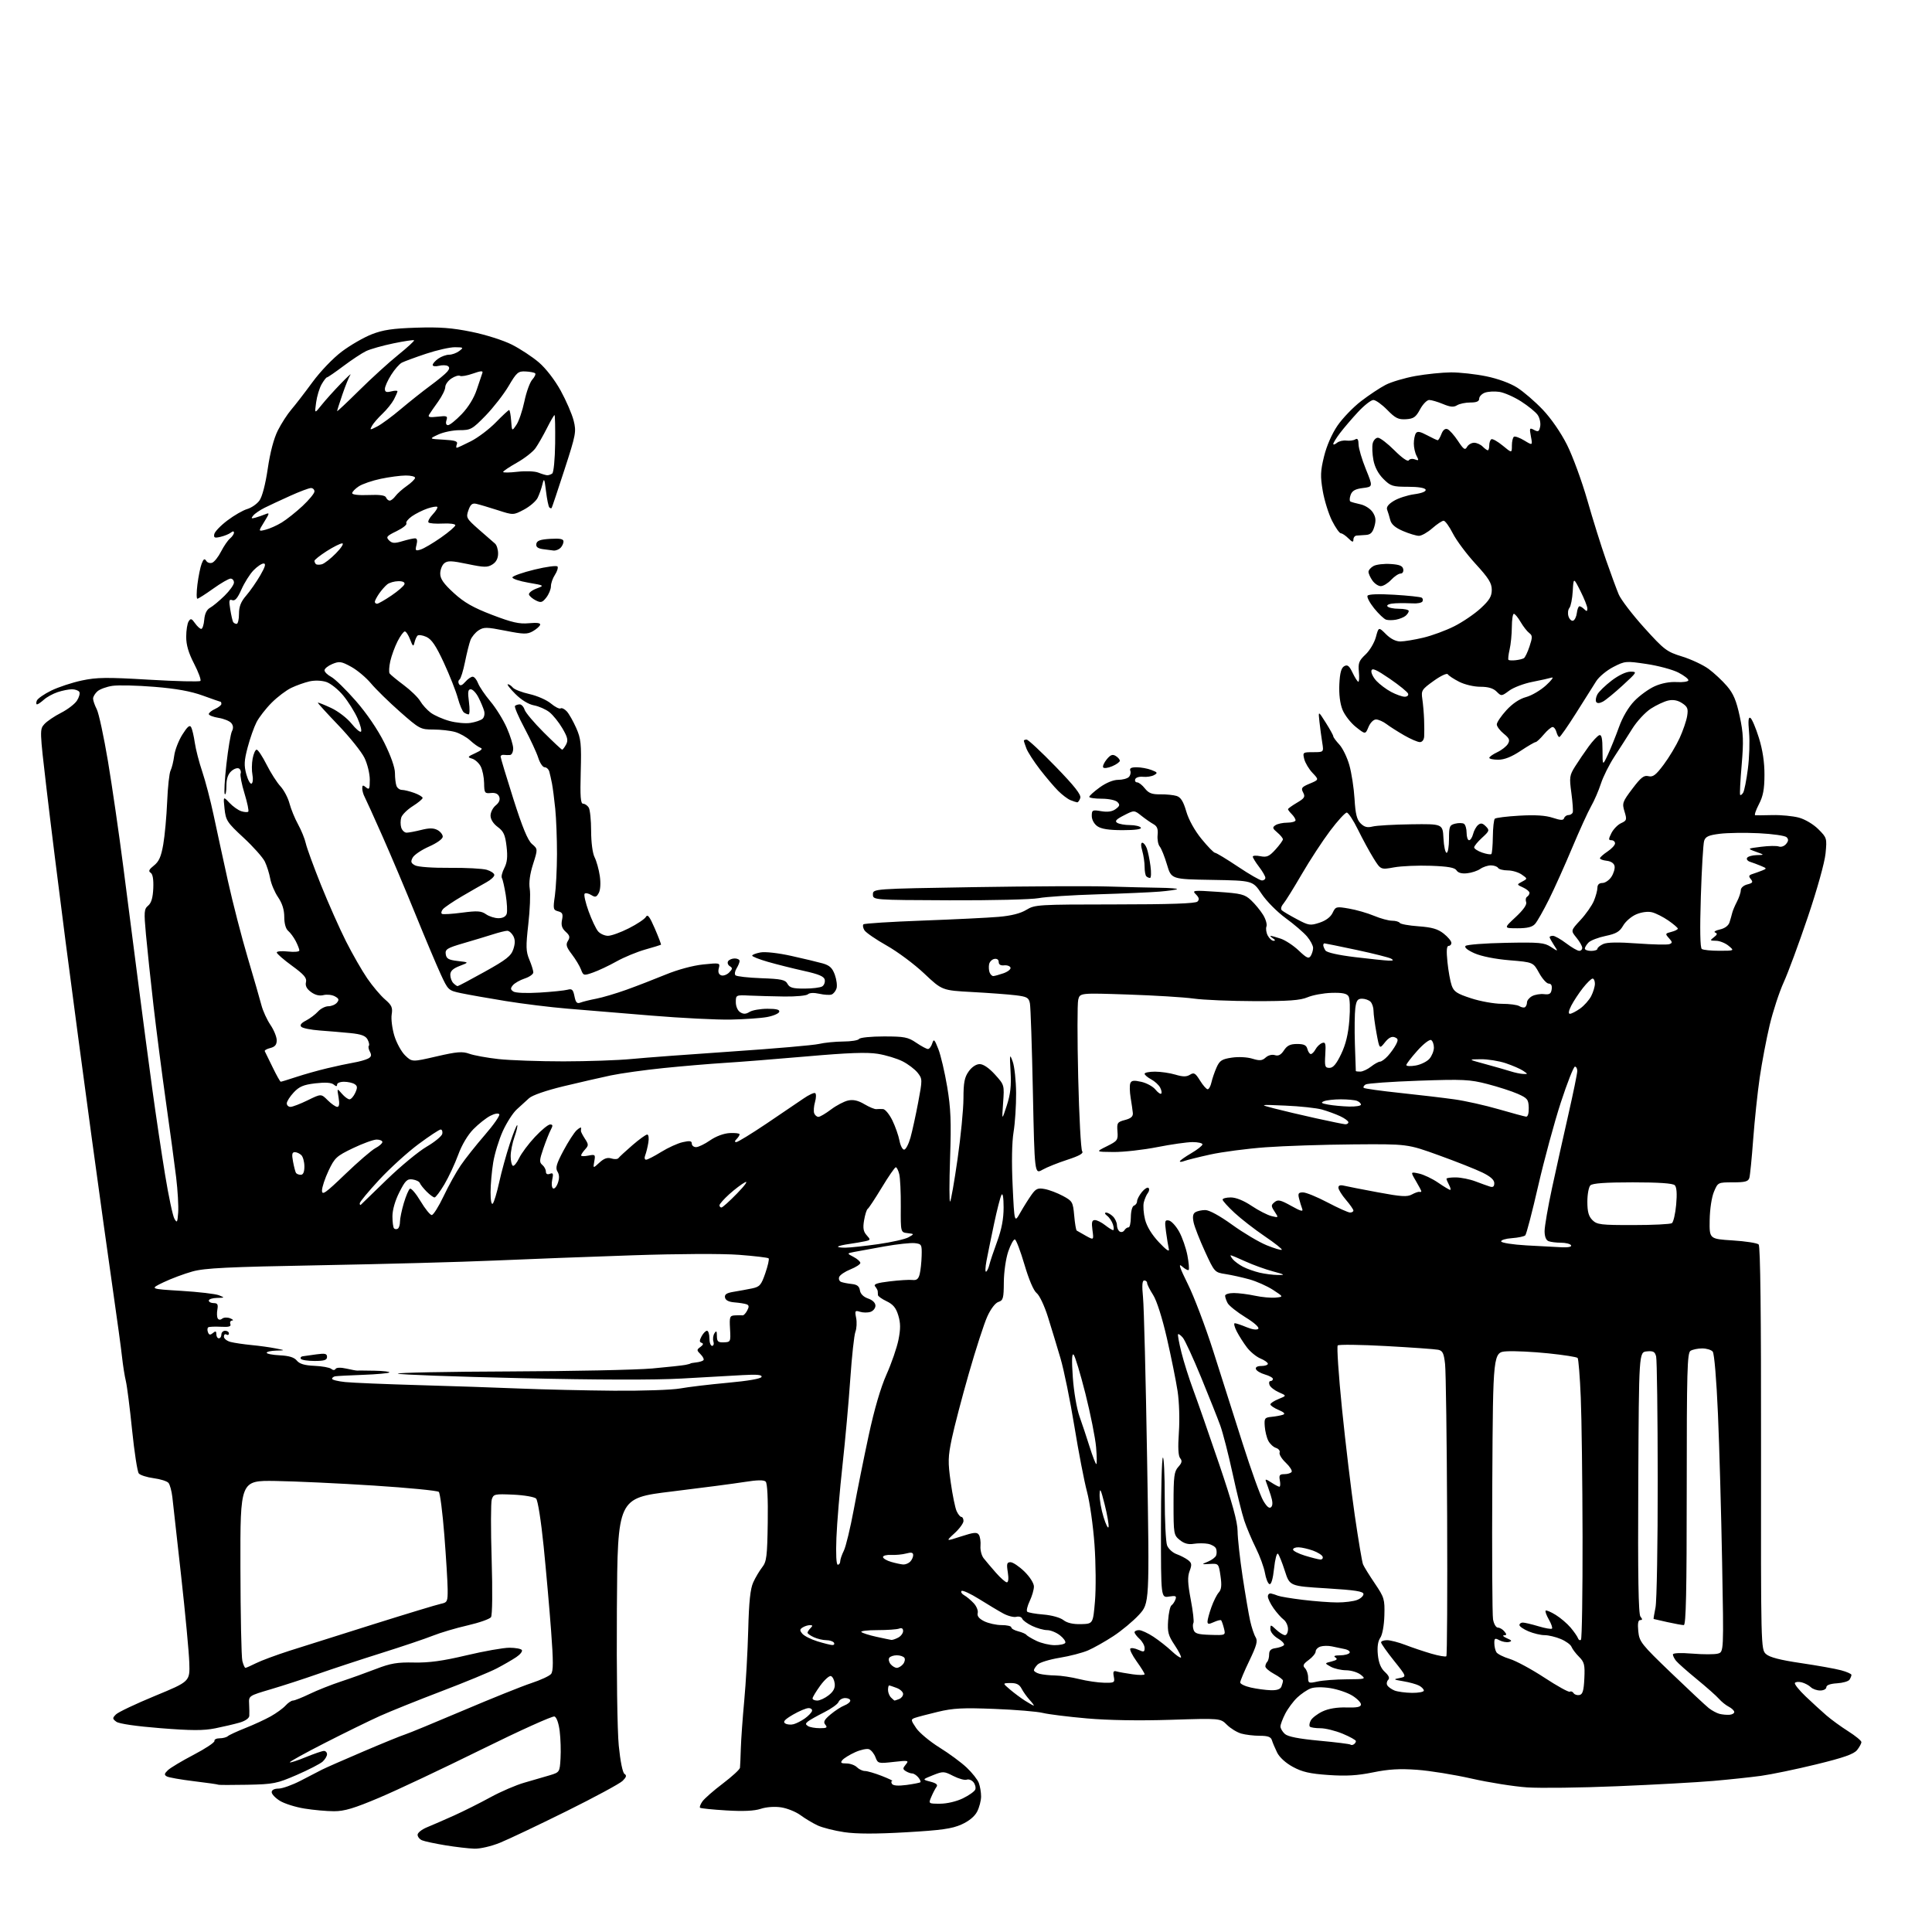 <?xml version="1.0" encoding="UTF-8" standalone="no"?>
<!-- Filename: 93baf519f8c02b24e628d1856851150b9e01f24d3ee23aaa1263af708ca69f91.svg -->
<!-- Created with https://svgstud.io -->
<svg
  version="1.1"
  xmlns="http://www.w3.org/2000/svg"
  xmlns:xlink="http://www.w3.org/1999/xlink"
  xmlns:svg="http://www.w3.org/2000/svg"
  xmlns:rdf="http://www.w3.org/1999/02/22-rdf-syntax-ns#"
  xmlns:cc="http://creativecommons.org/ns#"
  xmlns:dc="http://purl.org/dc/elements/1.1/"
  viewBox="0 0 768 768"
  width="768"
  height="768"
  role="img"
  aria-labelledby="titleID descID"
>
  <title id="titleID">A teenager sitting in a chair receiving psychological therapy from a woman with some typewriter sheets</title>
  <desc id="descID">AI-generated SVG illustration: A teenager sitting in a chair receiving psychological therapy from a woman with some typewriter sheets, created on https://svgstud.io</desc>

  <rect width="100%" height="100%" fill="white" />


  <path stroke="none" fill="black" fill-rule="evenodd" d="M188.58,734.88C186.33,734.81 181.12,734.21 177.00,733.53C172.88,732.85 168.71,731.96 167.75,731.54C166.79,731.13 166.00,730.14 166.00,729.34C166.00,728.55 167.69,727.21 169.75,726.37C171.81,725.53 176.65,723.42 180.50,721.69C184.35,719.95 190.88,716.68 195.00,714.42C199.12,712.17 205.20,709.55 208.50,708.62C211.80,707.68 216.30,706.37 218.50,705.71C222.47,704.51 222.50,704.46 222.82,699.00C223.00,695.98 222.85,691.11 222.49,688.19C222.10,685.03 221.27,682.66 220.43,682.33C219.65,682.04 206.53,687.97 191.26,695.51C175.99,703.05 157.77,711.65 150.76,714.61C140.76,718.84 136.90,720.00 132.76,719.99C129.87,719.99 124.59,719.51 121.02,718.93C117.46,718.36 113.07,716.97 111.27,715.86C109.47,714.75 108.00,713.20 108.00,712.42C108.00,711.54 109.05,711.00 110.75,710.99C112.26,710.98 116.20,709.57 119.50,707.86C122.80,706.15 126.62,704.17 128.00,703.46C129.38,702.76 136.80,699.49 144.50,696.21C152.20,692.92 159.62,689.90 161.00,689.48C162.38,689.06 172.72,684.79 184.00,680.00C195.28,675.20 207.50,670.29 211.17,669.08C214.85,667.87 218.39,666.24 219.05,665.44C219.98,664.32 219.98,660.46 219.07,648.25C218.43,639.59 217.09,624.49 216.11,614.71C215.08,604.55 213.80,596.40 213.11,595.71C212.45,595.05 208.38,594.35 204.05,594.15C196.64,593.82 196.16,593.92 195.49,596.04C195.10,597.27 195.07,608.01 195.44,619.89C195.82,632.54 195.72,642.06 195.18,642.85C194.67,643.59 190.49,645.06 185.88,646.12C181.27,647.17 175.05,649.02 172.05,650.22C169.05,651.42 159.82,654.53 151.55,657.13C143.27,659.73 132.00,663.45 126.50,665.38C121.00,667.31 112.53,670.07 107.68,671.50C98.88,674.10 98.86,674.12 99.03,677.30C99.12,679.06 99.16,681.22 99.10,682.09C99.04,683.03 97.47,684.12 95.25,684.76C93.19,685.36 88.82,686.38 85.54,687.04C80.88,687.97 76.11,687.96 63.80,686.98C54.23,686.23 47.33,685.22 46.26,684.43C44.65,683.23 44.64,682.98 46.09,681.51C46.96,680.62 53.94,677.31 61.59,674.15C75.50,668.41 75.50,668.41 75.25,660.96C75.12,656.85 73.66,641.35 72.01,626.50C70.36,611.65 68.79,597.52 68.51,595.10C68.23,592.68 67.54,590.15 66.98,589.48C66.42,588.80 63.77,587.96 61.09,587.61C58.41,587.25 55.74,586.40 55.17,585.71C54.61,585.02 53.41,577.27 52.51,568.48C51.62,559.69 50.50,550.92 50.03,549.00C49.56,547.08 48.88,542.80 48.52,539.50C48.17,536.20 46.54,524.27 44.91,513.00C43.28,501.73 39.46,474.27 36.42,452.00C33.38,429.73 28.71,394.62 26.03,374.00C23.36,353.38 19.95,326.03 18.46,313.22C15.79,290.41 15.77,289.91 17.62,287.87C18.65,286.72 21.63,284.70 24.23,283.38C26.83,282.06 29.69,279.88 30.57,278.54C31.45,277.19 31.88,275.62 31.53,275.04C31.17,274.47 29.85,274.00 28.59,274.00C27.33,274.00 24.77,274.51 22.90,275.14C21.03,275.76 18.57,277.11 17.44,278.14C16.30,279.16 15.08,280.00 14.72,280.00C14.36,280.00 14.32,279.34 14.63,278.53C14.94,277.72 17.52,275.91 20.36,274.52C23.21,273.13 28.68,271.32 32.52,270.51C38.47,269.24 42.40,269.19 59.24,270.19C70.09,270.83 79.28,271.05 79.66,270.68C80.03,270.31 78.91,267.24 77.17,263.86C74.94,259.55 74.00,256.35 74.02,253.11C74.02,250.57 74.46,247.82 74.99,247.00C75.80,245.73 76.18,245.84 77.53,247.75C78.40,248.99 79.51,250.00 80.00,250.00C80.48,250.00 81.02,248.36 81.19,246.35C81.39,243.96 82.19,242.32 83.50,241.60C84.60,241.00 87.19,238.85 89.25,236.83C91.31,234.81 93.00,232.45 93.00,231.58C93.00,230.71 92.40,230.00 91.66,230.00C90.93,230.00 87.81,231.80 84.74,234.00C81.67,236.20 78.84,238.00 78.46,238.00C78.08,238.00 78.09,235.44 78.48,232.32C78.87,229.19 79.62,225.49 80.15,224.10C80.88,222.18 81.32,221.90 81.96,222.93C82.42,223.68 83.50,224.02 84.35,223.69C85.21,223.37 86.80,221.36 87.88,219.23C88.97,217.11 90.56,214.78 91.43,214.06C92.29,213.34 93.00,212.31 93.00,211.76C93.00,211.10 92.57,211.09 91.75,211.74C91.06,212.28 89.23,213.03 87.67,213.40C85.32,213.96 84.90,213.78 85.18,212.33C85.36,211.36 87.70,208.92 90.38,206.90C93.05,204.87 96.61,202.83 98.27,202.35C99.93,201.87 102.12,200.36 103.12,198.99C104.23,197.46 105.52,192.55 106.44,186.28C107.39,179.79 108.86,174.23 110.47,171.06C111.86,168.32 114.27,164.59 115.82,162.79C117.38,160.98 121.15,156.09 124.20,151.93C127.37,147.61 132.38,142.38 135.88,139.75C139.25,137.21 144.60,134.13 147.76,132.89C152.26,131.13 156.08,130.56 165.50,130.26C174.83,129.96 179.73,130.33 187.50,131.92C193.11,133.06 200.14,135.30 203.51,137.01C206.82,138.69 211.64,141.86 214.21,144.06C216.98,146.43 220.52,151.01 222.88,155.28C225.06,159.25 227.38,164.61 228.03,167.18C229.14,171.61 228.95,172.65 224.39,186.68C221.75,194.83 219.45,201.69 219.29,201.92C219.13,202.15 218.72,202.05 218.37,201.71C218.03,201.36 217.43,198.47 217.05,195.29C216.43,190.17 216.27,189.85 215.63,192.50C215.24,194.15 214.37,196.59 213.71,197.92C213.04,199.25 210.60,201.35 208.28,202.58C204.05,204.81 204.05,204.81 197.78,202.78C194.32,201.67 190.55,200.55 189.38,200.29C187.72,199.92 187.03,200.48 186.20,202.85C185.19,205.75 185.39,206.10 190.32,210.46C193.17,212.98 196.06,215.49 196.75,216.06C197.44,216.62 198.00,218.40 198.00,220.02C198.00,221.98 197.25,223.43 195.75,224.37C193.79,225.61 192.50,225.59 185.84,224.20C179.47,222.87 177.92,222.82 176.59,223.92C175.72,224.65 175.00,226.49 175.00,228.02C175.00,230.11 176.35,232.03 180.39,235.73C184.53,239.51 188.07,241.53 195.64,244.43C203.56,247.46 206.44,248.11 210.29,247.74C213.51,247.44 214.95,247.65 214.71,248.39C214.50,249.00 213.20,250.14 211.80,250.93C209.57,252.19 208.21,252.16 200.90,250.72C193.40,249.24 192.30,249.23 190.22,250.59C188.95,251.42 187.51,253.17 187.01,254.47C186.52,255.77 185.54,259.68 184.84,263.17C184.14,266.65 183.16,269.79 182.66,270.14C182.15,270.49 182.07,271.30 182.46,271.94C182.96,272.75 183.72,272.47 184.96,271.05C185.93,269.92 187.26,269.00 187.89,269.00C188.53,269.00 189.49,270.16 190.03,271.58C190.57,272.99 192.78,276.25 194.95,278.83C197.12,281.40 200.04,286.10 201.44,289.28C202.85,292.46 204.00,296.17 204.00,297.53C204.00,298.89 203.44,300.05 202.75,300.12C202.06,300.18 200.94,300.16 200.25,300.07C199.56,299.99 199.00,300.30 199.00,300.77C199.00,301.24 201.28,308.79 204.06,317.56C207.67,328.92 209.80,334.07 211.47,335.50C213.81,337.50 213.81,337.50 211.90,343.50C210.65,347.41 210.19,350.82 210.58,353.28C210.92,355.36 210.66,361.70 210.01,367.37C209.00,376.31 209.05,378.19 210.42,381.47C211.29,383.54 212.00,385.83 212.00,386.54C212.00,387.26 210.46,388.35 208.58,388.97C206.70,389.59 204.59,390.79 203.89,391.63C202.86,392.87 202.90,393.34 204.06,394.14C204.90,394.71 209.24,394.89 214.50,394.57C219.45,394.27 224.45,393.75 225.61,393.43C227.36,392.94 227.83,393.38 228.36,396.03C228.86,398.55 229.36,399.07 230.75,398.54C231.71,398.17 234.53,397.47 237.00,397.00C239.47,396.53 244.88,394.93 249.00,393.45C253.12,391.97 260.14,389.25 264.59,387.42C269.39,385.44 275.44,383.81 279.49,383.39C286.19,382.70 286.30,382.73 285.73,384.91C285.35,386.36 285.67,387.32 286.66,387.70C287.48,388.01 288.91,387.52 289.83,386.60C291.21,385.21 291.27,384.78 290.12,384.08C289.36,383.61 289.05,382.72 289.43,382.11C289.81,381.50 290.99,381.00 292.06,381.00C293.13,381.00 294.00,381.46 294.00,382.01C294.00,382.57 293.45,383.90 292.79,384.97C292.12,386.04 291.93,387.27 292.37,387.70C292.81,388.14 297.41,388.66 302.60,388.85C310.64,389.14 312.18,389.48 313.05,391.10C313.87,392.63 315.18,393.00 319.79,392.98C322.93,392.98 326.11,392.58 326.85,392.11C327.59,391.64 328.04,390.46 327.85,389.48C327.59,388.14 325.52,387.26 319.50,385.93C315.10,384.95 308.69,383.34 305.25,382.35C301.81,381.36 299.00,380.25 299.00,379.88C299.00,379.52 300.48,378.95 302.28,378.61C304.18,378.25 309.34,378.83 314.53,379.98C319.46,381.07 325.10,382.42 327.05,382.97C329.80,383.76 330.88,384.77 331.86,387.49C332.56,389.43 332.86,391.86 332.53,392.91C332.20,393.96 331.32,395.05 330.58,395.33C329.85,395.61 327.65,395.48 325.70,395.04C323.56,394.56 321.76,394.64 321.16,395.24C320.61,395.79 316.41,396.19 311.83,396.13C307.25,396.06 301.02,395.90 298.00,395.76C292.54,395.50 292.50,395.52 292.50,398.39C292.50,400.05 293.24,401.75 294.25,402.38C295.54,403.20 296.51,403.16 297.98,402.24C299.08,401.56 302.27,401.00 305.07,401.00C308.67,401.00 310.05,401.36 309.75,402.24C309.53,402.92 307.35,403.84 304.92,404.29C302.49,404.74 296.00,405.19 290.50,405.30C285.00,405.41 270.82,404.70 259.00,403.72C247.18,402.74 232.10,401.49 225.50,400.95C218.90,400.40 207.88,399.05 201.00,397.93C194.12,396.81 186.18,395.41 183.33,394.81C178.22,393.73 178.13,393.65 175.12,387.11C173.45,383.47 168.97,372.85 165.17,363.50C161.38,354.15 155.48,340.20 152.07,332.50C148.66,324.80 145.45,317.72 144.94,316.76C144.42,315.81 144.00,314.29 144.00,313.39C144.00,312.05 144.27,311.98 145.50,313.00C146.79,314.07 147.00,313.65 147.00,309.94C147.00,307.57 146.05,303.67 144.89,301.28C143.73,298.88 139.03,293.02 134.45,288.24C129.86,283.46 126.22,279.45 126.35,279.32C126.48,279.19 128.83,280.12 131.58,281.40C134.33,282.67 137.98,285.46 139.70,287.61C141.42,289.75 143.13,291.20 143.50,290.83C143.87,290.47 143.25,288.09 142.13,285.55C141.01,283.02 138.46,278.95 136.47,276.52C134.47,274.09 131.42,271.64 129.67,271.08C127.80,270.48 125.06,270.39 122.98,270.87C121.05,271.32 117.82,272.46 115.82,273.42C113.81,274.37 110.29,277.03 108.00,279.33C105.70,281.62 103.00,285.11 101.98,287.07C100.97,289.04 99.38,293.54 98.45,297.07C97.05,302.39 96.95,304.24 97.92,307.78C98.57,310.13 99.51,311.80 100.01,311.49C100.52,311.18 100.67,309.61 100.35,308.00C100.03,306.39 100.06,303.48 100.43,301.54C100.79,299.59 101.51,298.00 102.03,298.00C102.55,298.00 104.32,300.66 105.96,303.92C107.60,307.18 110.09,311.07 111.48,312.57C112.87,314.07 114.49,317.14 115.08,319.40C115.68,321.65 117.21,325.40 118.50,327.72C119.78,330.05 121.15,333.42 121.55,335.22C121.94,337.03 124.66,344.46 127.58,351.75C130.50,359.03 134.99,369.13 137.54,374.19C140.10,379.25 143.90,385.89 146.00,388.94C148.10,392.00 151.26,395.74 153.02,397.26C155.73,399.59 156.14,400.52 155.70,403.26C155.41,405.04 155.89,408.85 156.76,411.73C157.64,414.61 159.58,418.14 161.08,419.58C163.81,422.19 163.81,422.19 173.53,419.94C181.69,418.06 183.79,417.89 186.55,418.88C188.36,419.54 193.59,420.49 198.17,421.00C202.75,421.50 214.38,421.91 224.00,421.91C233.62,421.90 245.78,421.48 251.00,420.97C256.23,420.46 274.23,419.11 291.00,417.98C307.77,416.85 323.30,415.50 325.50,414.99C327.70,414.47 332.06,414.04 335.19,414.02C338.32,414.01 341.16,413.55 341.50,413.00C341.84,412.45 346.26,412.00 351.33,412.00C359.50,412.00 360.95,412.28 364.21,414.50C366.24,415.88 368.34,417.00 368.88,417.00C369.42,417.00 370.18,416.01 370.57,414.79C371.19,412.84 371.47,413.10 373.01,417.04C373.97,419.49 375.55,426.23 376.52,432.00C377.95,440.56 378.17,445.81 377.67,460.39C377.33,470.23 377.34,478.00 377.68,477.65C378.03,477.31 379.36,469.71 380.64,460.76C381.92,451.82 382.98,440.97 382.99,436.65C383.00,430.34 383.40,428.24 385.07,425.90C386.33,424.13 388.04,423.00 389.45,423.00C390.90,423.00 393.17,424.56 395.52,427.15C399.26,431.29 399.26,431.32 398.75,438.40C398.24,445.50 398.24,445.50 400.20,439.50C401.67,434.98 402.05,431.65 401.72,426.00C401.32,419.00 401.38,418.73 402.57,422.00C403.27,423.93 403.88,429.55 403.92,434.50C403.95,439.45 403.50,446.43 402.91,450.00C402.24,454.07 402.10,462.04 402.54,471.34C403.24,486.18 403.24,486.18 405.60,482.02C406.90,479.73 408.89,476.56 410.03,474.96C411.78,472.49 412.56,472.15 415.29,472.66C417.06,472.98 420.30,474.21 422.50,475.39C426.31,477.43 426.52,477.80 427.01,483.19C427.28,486.30 427.73,488.99 428.01,489.17C428.28,489.35 429.92,490.29 431.65,491.25C434.81,493.00 434.81,493.00 434.27,489.00C433.85,485.88 434.06,485.00 435.23,485.00C436.06,485.00 437.87,485.90 439.27,487.00C440.67,488.10 442.11,489.00 442.48,489.00C442.84,489.00 442.81,487.99 442.42,486.75C442.03,485.52 440.99,483.96 440.10,483.29C439.17,482.57 438.99,482.05 439.68,482.03C440.33,482.01 441.56,482.71 442.43,483.57C443.29,484.44 444.00,485.98 444.00,487.01C444.00,488.04 444.50,489.19 445.11,489.57C445.72,489.95 446.56,489.71 446.97,489.04C447.39,488.38 448.12,487.86 448.61,487.91C449.10,487.95 449.51,486.11 449.53,483.81C449.55,481.45 450.09,479.47 450.78,479.24C451.45,479.02 452.00,478.25 452.00,477.53C452.00,476.81 452.86,475.16 453.91,473.86C454.97,472.56 456.16,471.83 456.56,472.23C456.96,472.63 456.84,473.53 456.29,474.23C455.74,474.93 455.02,476.61 454.68,477.96C454.35,479.31 454.57,482.37 455.17,484.76C455.87,487.54 457.84,490.78 460.68,493.80C463.62,496.93 464.94,497.83 464.63,496.50C464.38,495.40 463.87,492.32 463.51,489.66C462.92,485.34 463.05,484.86 464.66,485.17C465.66,485.37 467.49,487.37 468.74,489.63C469.98,491.88 471.45,496.11 472.01,499.03C472.56,501.94 472.79,504.55 472.51,504.82C472.24,505.10 471.05,504.46 469.88,503.41C468.30,501.99 468.90,503.81 472.21,510.50C474.67,515.45 479.19,527.38 482.26,537.00C485.32,546.62 490.58,563.16 493.95,573.74C497.31,584.32 501.00,594.59 502.16,596.55C503.61,599.01 504.60,599.80 505.30,599.10C506.01,598.39 505.95,596.88 505.10,594.28C504.42,592.20 503.60,589.84 503.28,589.03C502.81,587.86 503.22,587.92 505.31,589.28C506.75,590.23 508.22,591.00 508.58,591.00C508.94,591.00 509.02,589.88 508.76,588.50C508.36,586.42 508.66,586.00 510.58,586.00C511.85,586.00 513.14,585.59 513.45,585.09C513.75,584.59 512.70,582.94 511.10,581.43C509.50,579.92 508.40,578.12 508.66,577.43C508.93,576.74 508.28,575.91 507.23,575.57C506.18,575.24 504.80,573.96 504.17,572.73C503.53,571.51 502.90,568.92 502.76,567.00C502.52,563.78 502.74,563.48 505.50,563.21C507.15,563.05 509.18,562.67 510.00,562.38C511.04,562.02 510.49,561.42 508.25,560.47C506.46,559.72 505.00,558.72 505.00,558.27C505.00,557.81 506.46,556.85 508.25,556.13C511.50,554.82 511.50,554.82 508.38,553.46C506.66,552.71 504.98,551.40 504.66,550.55C504.33,549.70 504.50,549.00 505.03,549.00C505.56,549.00 506.00,548.62 506.00,548.14C506.00,547.67 504.57,546.88 502.83,546.38C501.08,545.88 499.47,544.91 499.25,544.24C498.99,543.47 499.81,543.00 501.42,543.00C502.84,543.00 504.00,542.60 504.00,542.12C504.00,541.64 502.67,540.69 501.04,540.02C499.41,539.34 497.00,537.37 495.69,535.64C494.37,533.92 492.54,531.04 491.62,529.25C490.70,527.46 490.36,526.00 490.85,526.00C491.35,526.00 493.44,526.71 495.51,527.57C497.75,528.50 499.63,528.77 500.17,528.23C500.71,527.69 498.63,525.82 495.04,523.61C491.72,521.56 488.56,519.04 488.00,518.01C487.45,516.98 487.00,515.65 487.00,515.07C487.00,514.48 488.55,514.00 490.45,514.00C492.35,514.00 496.14,514.48 498.88,515.07C501.62,515.66 505.30,515.99 507.06,515.82C510.26,515.50 510.26,515.50 506.05,512.75C503.73,511.24 499.51,509.36 496.67,508.57C493.82,507.78 489.55,506.83 487.16,506.46C482.85,505.80 482.78,505.72 479.02,497.54C476.93,493.00 474.90,487.81 474.50,486.02C474.00,483.72 474.19,482.50 475.14,481.89C475.89,481.42 477.67,481.02 479.10,481.02C480.69,481.01 484.83,483.27 489.83,486.88C494.31,490.11 500.47,493.77 503.52,495.01C506.57,496.25 509.28,497.06 509.53,496.80C509.78,496.55 506.73,494.13 502.74,491.43C498.76,488.73 493.36,484.54 490.75,482.12C488.14,479.70 486.00,477.34 486.00,476.86C486.00,476.39 487.47,476.00 489.26,476.00C491.30,476.00 494.40,477.25 497.51,479.34C500.26,481.18 503.81,483.00 505.40,483.40C508.29,484.11 508.30,484.10 506.69,481.65C505.22,479.40 505.21,479.07 506.66,477.87C508.00,476.76 509.02,476.99 513.26,479.35C517.14,481.52 518.13,481.78 517.63,480.48C517.28,479.57 516.72,477.73 516.39,476.41C515.89,474.41 516.16,474.00 517.97,474.00C519.17,474.00 523.57,475.80 527.74,478.00C531.92,480.20 535.93,482.00 536.67,482.00C537.40,482.00 538.00,481.65 538.00,481.21C538.00,480.78 536.67,478.87 535.04,476.96C533.41,475.06 532.06,472.89 532.04,472.14C532.01,471.23 532.74,470.96 534.25,471.33C535.49,471.63 541.56,472.82 547.75,473.97C557.01,475.70 559.39,475.85 561.25,474.82C562.49,474.14 563.84,473.67 564.25,473.79C564.66,473.90 565.00,473.80 565.00,473.56C565.00,473.31 564.02,471.46 562.83,469.44C560.67,465.77 560.67,465.77 564.08,466.51C565.96,466.92 569.38,468.55 571.68,470.13C573.98,471.71 576.13,473.00 576.47,473.00C576.80,473.00 576.60,472.13 576.04,471.07C575.47,470.00 575.00,468.88 575.00,468.57C575.00,468.25 576.69,468.02 578.75,468.04C580.81,468.07 584.30,468.77 586.50,469.61C588.70,470.45 591.29,471.38 592.25,471.68C593.50,472.08 594.00,471.69 594.00,470.32C594.00,469.02 592.46,467.65 589.25,466.09C586.64,464.82 578.88,461.74 572.00,459.26C559.50,454.74 559.50,454.74 538.00,454.91C526.17,455.00 510.47,455.52 503.10,456.06C495.73,456.60 485.83,457.90 481.10,458.94C476.37,459.98 471.71,461.15 470.75,461.52C469.79,461.90 469.00,461.96 469.00,461.65C469.00,461.34 471.02,459.90 473.50,458.45C475.98,457.00 478.00,455.40 478.00,454.90C478.00,454.41 476.23,454.00 474.07,454.00C471.91,454.00 465.58,454.90 460.00,456.00C454.42,457.10 446.62,457.97 442.68,457.94C435.50,457.88 435.50,457.88 440.00,455.65C444.23,453.55 444.48,453.20 444.21,449.75C443.94,446.35 444.17,446.01 447.21,445.21C449.60,444.58 450.45,443.81 450.32,442.42C450.22,441.36 449.82,438.61 449.44,436.30C449.06,433.99 449.00,431.44 449.31,430.64C449.75,429.49 450.69,429.37 453.68,430.04C455.78,430.51 458.30,431.89 459.28,433.09C460.25,434.30 461.30,435.03 461.61,434.73C461.91,434.42 461.71,433.33 461.16,432.30C460.61,431.26 459.00,429.80 457.58,429.04C456.16,428.28 455.00,427.29 455.00,426.83C455.00,426.37 456.86,426.00 459.13,426.00C461.41,426.00 465.05,426.53 467.22,427.18C470.22,428.08 471.63,428.09 473.03,427.22C474.62,426.22 475.17,426.55 477.02,429.53C478.20,431.44 479.57,433.00 480.06,433.00C480.56,433.00 481.24,431.76 481.57,430.25C481.91,428.74 482.83,426.06 483.61,424.31C484.83,421.59 485.72,421.01 489.64,420.43C492.27,420.03 495.77,420.21 497.82,420.84C500.76,421.74 501.72,421.66 503.13,420.38C504.14,419.47 505.67,419.08 506.80,419.44C508.18,419.87 509.21,419.33 510.39,417.53C511.65,415.61 512.90,415.00 515.62,415.00C518.35,415.00 519.31,415.47 519.71,417.00C520.00,418.10 520.61,419.00 521.08,419.00C521.55,419.00 522.38,418.15 522.94,417.12C523.49,416.08 524.66,414.96 525.54,414.62C526.91,414.10 527.09,414.78 526.82,419.25C526.53,423.94 526.71,424.50 528.50,424.50C529.94,424.50 531.24,422.96 533.13,419.00C534.97,415.16 535.95,411.08 536.39,405.50C536.76,400.82 536.62,396.88 536.04,396.00C535.34,394.91 533.47,394.55 529.28,394.68C526.10,394.78 521.83,395.56 519.78,396.43C516.87,397.66 512.30,397.99 498.78,397.97C489.28,397.95 478.35,397.49 474.50,396.95C470.65,396.41 458.90,395.69 448.40,395.34C429.29,394.70 429.29,394.70 428.61,397.41C428.24,398.89 428.23,412.80 428.60,428.30C428.97,443.81 429.68,457.02 430.18,457.65C430.82,458.47 429.10,459.45 424.29,461.02C420.56,462.23 416.10,464.02 414.38,465.00C411.27,466.77 411.27,466.77 410.59,434.14C410.22,416.19 409.69,400.32 409.41,398.88C408.96,396.57 408.29,396.19 403.70,395.63C400.84,395.28 393.10,394.71 386.50,394.35C374.50,393.70 374.50,393.70 367.38,386.98C363.47,383.28 356.76,378.29 352.48,375.88C348.20,373.47 344.22,370.73 343.63,369.80C343.05,368.86 342.87,367.80 343.23,367.44C343.59,367.08 354.14,366.41 366.69,365.95C379.24,365.48 392.88,364.82 397.00,364.46C402.00,364.03 405.66,363.10 407.99,361.68C411.36,359.61 412.58,359.54 443.19,359.52C465.14,359.51 475.24,359.16 476.01,358.39C476.83,357.57 476.67,356.81 475.40,355.54C473.76,353.91 474.22,353.85 484.09,354.52C493.45,355.16 494.78,355.49 497.32,357.86C498.87,359.31 501.01,361.91 502.08,363.64C503.15,365.36 503.76,367.47 503.43,368.31C503.11,369.15 503.35,370.78 503.96,371.92C504.57,373.06 505.62,373.99 506.29,373.98C507.05,373.98 506.94,373.61 506.00,373.00C505.18,372.47 504.77,372.02 505.10,372.02C505.43,372.01 507.23,372.51 509.10,373.13C510.97,373.76 514.21,375.89 516.29,377.88C519.44,380.87 520.24,381.23 521.03,379.99C521.54,379.17 521.98,377.75 521.98,376.83C521.99,375.91 520.91,373.86 519.58,372.28C518.25,370.70 514.42,367.41 511.07,364.97C507.68,362.50 503.42,358.20 501.49,355.29C498.01,350.05 498.01,350.05 481.81,349.77C465.62,349.50 465.62,349.50 463.90,343.71C462.96,340.53 461.66,337.29 461.01,336.51C460.37,335.74 459.99,333.66 460.17,331.91C460.41,329.54 459.99,328.43 458.51,327.61C457.41,327.00 455.25,325.49 453.70,324.26C450.87,322.02 450.87,322.02 446.79,324.11C443.69,325.69 443.04,326.41 444.10,327.08C444.87,327.57 447.16,327.98 449.19,327.98C451.22,327.99 453.16,328.45 453.50,329.00C453.89,329.63 451.25,330.00 446.28,330.00C440.81,330.00 437.78,329.53 436.22,328.44C434.92,327.53 434.00,325.84 434.00,324.36C434.00,321.98 434.24,321.86 437.75,322.46C440.33,322.89 442.13,322.63 443.50,321.61C445.14,320.40 445.27,319.90 444.20,318.82C443.47,318.08 440.72,317.50 437.95,317.50C435.23,317.50 433.00,317.17 433.00,316.76C433.00,316.35 434.87,314.66 437.15,313.01C439.67,311.18 442.54,310.00 444.45,310.00C446.18,310.00 448.10,309.50 448.72,308.88C449.34,308.26 449.61,307.14 449.31,306.38C448.94,305.39 449.65,305.00 451.83,305.00C453.50,305.00 456.14,305.48 457.68,306.07C460.16,307.01 460.29,307.26 458.77,308.11C457.81,308.64 455.84,308.95 454.37,308.79C452.91,308.63 451.51,309.06 451.27,309.75C451.03,310.44 451.37,311.00 452.02,311.00C452.68,311.00 454.07,312.08 455.11,313.41C456.60,315.30 457.91,315.81 461.25,315.76C463.59,315.73 466.51,316.02 467.74,316.41C469.38,316.94 470.41,318.59 471.56,322.56C472.52,325.87 474.89,330.14 477.62,333.49C480.09,336.52 482.51,339.00 482.99,339.00C483.48,339.00 487.57,341.48 492.09,344.50C496.61,347.53 500.91,350.00 501.65,350.00C502.39,350.00 503.00,349.52 503.00,348.93C503.00,348.35 501.88,346.39 500.50,344.59C499.12,342.79 498.00,340.96 498.00,340.53C498.00,340.10 499.36,340.02 501.03,340.36C503.57,340.86 504.54,340.44 507.00,337.73C508.62,335.95 509.95,334.12 509.97,333.66C509.99,333.20 508.99,331.97 507.75,330.93C505.82,329.31 505.72,328.90 507.00,328.04C507.82,327.48 509.96,327.02 511.75,327.02C513.54,327.01 515.00,326.58 515.00,326.07C515.00,325.56 514.33,324.47 513.50,323.64C512.67,322.82 512.00,321.93 512.00,321.67C512.00,321.41 513.59,320.26 515.54,319.11C518.59,317.31 518.93,316.74 518.02,315.03C517.09,313.29 517.41,312.85 520.65,311.50C524.34,309.96 524.34,309.96 521.74,307.23C520.31,305.73 518.84,303.26 518.46,301.75C517.80,299.08 517.90,299.00 522.00,299.00C526.22,299.00 526.22,299.00 525.62,295.25C525.29,293.19 524.79,289.48 524.51,287.00C524.00,282.50 524.00,282.50 527.00,287.25C528.65,289.86 530.00,292.31 530.00,292.69C530.00,293.08 531.08,294.54 532.39,295.95C533.70,297.35 535.50,301.03 536.38,304.13C537.26,307.22 538.19,313.27 538.45,317.56C538.80,323.54 539.36,325.81 540.86,327.31C542.34,328.78 543.52,329.09 545.66,328.55C547.22,328.16 554.12,327.76 561.00,327.67C573.50,327.50 573.50,327.50 573.80,333.25C573.96,336.41 574.53,339.00 575.05,339.00C575.57,339.00 576.00,336.53 576.00,333.52C576.00,328.54 576.22,327.98 578.44,327.42C579.79,327.09 581.36,327.11 581.94,327.46C582.52,327.82 583.00,329.44 583.00,331.06C583.00,332.68 583.44,334.00 583.98,334.00C584.52,334.00 585.24,332.89 585.58,331.54C585.92,330.19 586.81,328.57 587.57,327.94C588.62,327.07 589.34,327.19 590.62,328.47C592.18,330.04 592.08,330.33 589.14,333.02C587.41,334.60 586.00,336.32 586.00,336.85C586.00,337.37 587.42,338.30 589.16,338.91C590.90,339.51 592.56,339.78 592.84,339.49C593.12,339.21 593.39,336.10 593.43,332.57C593.47,329.05 593.82,325.85 594.21,325.46C594.59,325.07 599.01,324.52 604.01,324.24C610.27,323.88 614.40,324.14 617.23,325.08C620.43,326.13 621.45,326.16 621.76,325.22C621.98,324.55 622.77,324.00 623.50,324.00C624.23,324.00 624.99,323.52 625.19,322.93C625.39,322.34 625.14,318.85 624.64,315.18C623.80,309.02 623.91,308.21 626.11,304.70C627.43,302.60 629.85,299.04 631.50,296.77C633.15,294.51 635.06,292.47 635.75,292.25C636.66,291.95 637.01,293.55 637.02,298.17C637.04,304.50 637.04,304.50 639.15,300.00C640.30,297.52 642.29,292.60 643.56,289.06C644.99,285.06 647.32,281.11 649.69,278.65C651.78,276.48 655.44,273.83 657.81,272.78C660.47,271.59 663.81,270.96 666.54,271.13C668.98,271.28 671.06,270.97 671.16,270.45C671.26,269.93 669.46,268.53 667.17,267.35C664.87,266.17 659.19,264.64 654.54,263.95C646.29,262.72 645.96,262.75 641.29,265.15C638.66,266.51 635.60,269.05 634.50,270.81C633.40,272.56 629.80,278.27 626.50,283.49C623.20,288.72 620.21,292.99 619.87,292.99C619.52,293.00 619.00,292.10 618.71,291.00C618.42,289.90 617.74,289.00 617.18,289.00C616.63,289.00 615.04,290.35 613.65,292.00C612.27,293.65 610.81,295.00 610.42,295.00C610.03,295.00 607.33,296.57 604.43,298.50C600.87,300.87 598.00,302.00 595.58,302.00C593.61,302.00 592.01,301.66 592.02,301.25C592.03,300.84 593.47,299.82 595.21,299.00C596.95,298.18 598.85,296.68 599.43,295.68C600.30,294.20 599.99,293.46 597.75,291.65C596.24,290.42 595.00,288.77 595.00,287.96C595.00,287.16 596.71,284.63 598.80,282.34C601.24,279.67 604.04,277.80 606.62,277.10C608.84,276.51 612.41,274.40 614.57,272.43C616.73,270.46 617.76,269.07 616.85,269.35C615.94,269.63 612.47,270.40 609.13,271.06C605.78,271.71 601.65,273.28 599.94,274.54C596.88,276.80 596.81,276.81 594.92,274.92C593.59,273.59 591.60,273.00 588.46,273.00C585.90,273.00 582.22,272.13 580.03,271.01C577.89,269.92 575.86,268.59 575.53,268.04C575.19,267.49 572.72,268.64 569.90,270.67C565.15,274.08 564.90,274.48 565.40,277.89C565.69,279.88 566.01,283.52 566.10,286.00C566.19,288.48 566.21,291.51 566.13,292.75C566.06,294.07 565.35,295.00 564.43,295.00C563.56,295.00 560.75,293.79 558.18,292.31C555.61,290.83 552.43,288.81 551.12,287.81C549.80,286.82 547.95,286.00 546.99,286.00C545.99,286.00 544.71,287.29 544.00,288.99C542.76,291.98 542.76,291.98 538.99,288.99C536.92,287.35 534.52,284.26 533.66,282.12C532.67,279.64 532.22,275.96 532.41,271.98C532.63,267.47 533.17,265.48 534.35,264.82C535.65,264.10 536.34,264.64 537.68,267.45C538.61,269.40 539.64,271.00 539.96,271.00C540.29,271.00 540.38,269.20 540.17,267.00C539.85,263.58 540.23,262.59 542.81,260.18C544.47,258.63 546.32,255.52 546.93,253.27C548.03,249.18 548.03,249.18 550.94,252.09C552.79,253.95 554.87,254.99 556.67,254.99C558.23,254.98 562.32,254.31 565.76,253.49C569.20,252.68 574.75,250.64 578.09,248.95C581.43,247.27 586.16,244.05 588.58,241.82C592.09,238.59 593.00,237.06 593.00,234.45C593.00,231.79 591.75,229.80 586.53,224.11C582.98,220.23 578.92,214.80 577.52,212.03C576.11,209.26 574.47,207.00 573.87,207.00C573.26,207.00 571.23,208.35 569.35,210.00C567.47,211.65 565.08,213.00 564.05,213.00C563.01,213.00 560.16,212.14 557.71,211.09C554.61,209.76 553.07,208.42 552.64,206.68C552.29,205.31 551.74,203.49 551.41,202.63C551.01,201.59 551.88,200.43 554.05,199.12C555.83,198.03 559.49,196.84 562.19,196.47C565.22,196.06 566.95,195.36 566.71,194.65C566.46,193.94 563.78,193.50 559.68,193.50C553.58,193.50 552.79,193.25 549.91,190.37C547.88,188.34 546.48,185.69 545.95,182.87C545.50,180.47 545.38,177.49 545.67,176.25C545.97,175.01 546.91,174.00 547.75,174.00C548.60,174.00 551.55,176.26 554.32,179.03C557.28,182.00 559.61,183.62 560.00,183.00C560.36,182.41 561.46,182.24 562.45,182.62C564.00,183.21 564.08,183.03 563.12,181.22C562.50,180.07 562.01,177.86 562.02,176.32C562.02,174.77 562.38,172.95 562.81,172.27C563.41,171.33 564.47,171.51 567.29,173.02C569.33,174.11 571.23,175.00 571.52,175.00C571.81,175.00 572.47,173.88 572.99,172.52C573.59,170.94 574.47,170.24 575.38,170.59C576.18,170.90 578.05,172.99 579.54,175.24C581.82,178.69 582.38,179.07 583.17,177.66C583.68,176.75 584.94,176.00 585.98,176.00C587.01,176.00 588.53,176.68 589.36,177.50C590.18,178.33 591.11,179.00 591.43,179.00C591.74,179.00 592.00,178.13 592.00,177.06C592.00,175.99 592.37,174.89 592.83,174.61C593.28,174.32 595.31,175.46 597.33,177.12C601.00,180.15 601.00,180.15 601.00,177.13C601.00,175.47 601.37,173.89 601.82,173.61C602.27,173.33 604.13,174.01 605.94,175.11C609.25,177.12 609.25,177.12 608.56,173.49C607.93,170.13 608.02,169.94 609.83,170.91C611.48,171.79 611.85,171.58 612.25,169.49C612.50,168.14 612.05,166.09 611.24,164.93C610.43,163.77 607.45,161.35 604.63,159.55C601.81,157.75 597.92,156.05 596.00,155.77C594.08,155.49 591.49,155.64 590.25,156.10C589.01,156.57 588.00,157.64 588.00,158.48C588.00,159.55 586.97,160.00 584.49,160.00C582.55,160.00 580.18,160.50 579.20,161.10C577.86,161.94 576.51,161.82 573.60,160.60C571.48,159.72 569.02,159.00 568.13,159.00C567.23,159.00 565.60,160.67 564.50,162.71C562.82,165.84 561.93,166.46 558.89,166.65C555.86,166.83 554.66,166.24 551.44,162.93C549.32,160.77 546.85,159.00 545.93,159.00C545.02,159.00 542.29,161.14 539.86,163.75C537.43,166.36 534.22,170.12 532.72,172.09C531.22,174.07 530.00,176.04 530.00,176.47C530.00,176.89 530.65,176.70 531.45,176.04C532.24,175.38 533.93,174.98 535.20,175.14C536.46,175.30 538.06,175.09 538.75,174.66C539.63,174.11 540.02,174.70 540.05,176.69C540.08,178.24 541.38,182.65 542.95,186.50C545.79,193.50 545.79,193.50 541.75,194.00C538.75,194.37 537.51,195.07 536.90,196.72C536.45,197.94 536.41,199.12 536.79,199.35C537.18,199.58 538.98,200.08 540.78,200.47C542.61,200.86 544.78,202.26 545.67,203.62C546.89,205.49 547.05,206.82 546.34,209.28C545.64,211.71 544.81,212.54 542.96,212.65C541.61,212.73 539.94,212.85 539.25,212.90C538.56,212.96 538.00,213.68 538.00,214.50C538.00,215.67 537.56,215.56 536.00,214.00C534.90,212.90 533.56,212.00 533.02,212.00C532.48,212.00 530.90,209.77 529.52,207.04C528.14,204.31 526.48,198.98 525.82,195.18C524.82,189.30 524.89,187.27 526.34,181.39C527.37,177.19 529.46,172.42 531.69,169.17C533.70,166.25 537.89,161.89 541.00,159.50C544.11,157.10 548.51,154.18 550.78,153.00C553.04,151.82 558.41,150.23 562.70,149.46C566.99,148.70 573.33,148.05 576.79,148.03C580.25,148.02 586.55,148.71 590.79,149.58C595.45,150.53 600.33,152.32 603.11,154.09C605.65,155.71 610.22,159.64 613.26,162.84C616.57,166.31 620.45,171.93 622.92,176.83C625.18,181.34 628.81,191.23 630.98,198.80C633.14,206.37 636.48,217.05 638.40,222.53C640.31,228.02 642.59,234.20 643.46,236.28C644.34,238.36 648.89,244.31 653.58,249.51C661.58,258.36 662.53,259.08 668.69,260.98C672.30,262.10 677.03,264.32 679.21,265.92C681.38,267.52 684.66,270.58 686.49,272.72C689.05,275.71 690.22,278.47 691.56,284.71C693.03,291.56 693.15,294.57 692.33,304.16C691.79,310.40 691.53,315.71 691.73,315.97C691.94,316.23 692.48,315.84 692.94,315.10C693.39,314.37 694.24,310.10 694.81,305.63C695.39,301.16 695.60,294.62 695.28,291.10C694.86,286.49 695.01,284.89 695.82,285.39C696.43,285.77 697.95,289.32 699.18,293.29C700.68,298.11 701.42,302.99 701.40,308.00C701.39,313.76 700.87,316.49 699.17,319.75C697.95,322.09 697.31,324.04 697.73,324.08C698.15,324.12 701.27,324.09 704.65,324.01C708.03,323.93 712.73,324.39 715.09,325.02C717.55,325.69 720.86,327.66 722.83,329.63C726.21,333.01 726.27,333.21 725.68,339.29C725.33,342.87 722.35,353.55 718.65,364.50C715.12,374.95 710.80,386.65 709.04,390.50C707.29,394.35 704.78,402.00 703.47,407.50C702.16,413.00 700.38,422.39 699.51,428.37C698.64,434.35 697.48,445.38 696.92,452.87C696.37,460.37 695.68,467.29 695.39,468.25C694.97,469.66 693.71,470.00 688.88,470.00C682.91,470.00 682.89,470.01 681.32,473.75C680.41,475.91 679.69,480.68 679.62,485.00C679.50,492.50 679.50,492.50 688.79,493.09C693.89,493.41 698.53,494.13 699.10,494.70C699.77,495.37 700.09,522.50 700.04,575.69C699.97,655.00 699.99,655.68 702.01,657.51C703.44,658.80 707.63,659.89 715.87,661.10C722.37,662.06 729.56,663.34 731.85,663.96C734.13,664.57 735.99,665.40 735.98,665.79C735.98,666.18 735.63,667.04 735.21,667.70C734.79,668.35 732.55,669.00 730.22,669.14C727.54,669.30 726.00,669.87 726.00,670.70C726.00,671.41 724.91,672.00 723.57,672.00C722.24,672.00 720.55,671.41 719.82,670.68C719.09,669.96 717.49,669.10 716.25,668.77C715.01,668.45 713.78,668.55 713.50,669.00C713.23,669.44 715.14,671.84 717.75,674.33C720.36,676.82 724.08,680.22 726.00,681.88C727.92,683.55 731.84,686.40 734.70,688.21C737.56,690.02 739.92,691.95 739.93,692.50C739.94,693.05 739.18,694.47 738.23,695.66C736.92,697.29 732.94,698.69 722.00,701.36C714.02,703.31 704.12,705.36 700.00,705.93C695.88,706.49 687.33,707.40 681.00,707.95C674.67,708.50 657.58,709.45 643.00,710.05C628.42,710.66 612.23,710.87 607.00,710.51C601.77,710.15 591.88,708.58 585.00,707.02C578.12,705.46 568.35,703.88 563.28,703.52C556.38,703.02 551.98,703.28 545.78,704.55C539.57,705.82 535.14,706.08 528.08,705.59C520.68,705.08 517.64,704.38 513.93,702.36C511.09,700.82 508.59,698.54 507.67,696.65C506.82,694.92 505.89,692.71 505.60,691.75C505.20,690.44 503.99,690.00 500.77,690.00C498.42,690.00 495.10,689.60 493.41,689.12C491.71,688.63 489.15,687.06 487.72,685.63C485.11,683.02 485.11,683.02 465.31,683.65C452.86,684.05 440.48,683.84 432.00,683.09C424.57,682.44 416.70,681.45 414.50,680.91C412.30,680.36 403.67,679.64 395.32,679.32C382.79,678.82 378.86,679.02 372.82,680.48C368.79,681.44 364.69,682.53 363.69,682.88C362.00,683.49 362.03,683.75 364.19,686.94C365.46,688.81 369.63,692.28 373.45,694.66C377.28,697.03 382.16,700.63 384.29,702.66C386.43,704.68 388.59,707.42 389.09,708.73C389.59,710.05 390.00,712.47 390.00,714.11C390.00,715.76 389.29,718.47 388.43,720.14C387.43,722.08 385.17,723.93 382.18,725.27C378.41,726.96 374.11,727.56 360.12,728.36C348.22,729.05 340.49,729.03 335.62,728.32C331.70,727.74 326.93,726.53 325.00,725.63C323.07,724.72 320.00,722.89 318.18,721.54C316.35,720.20 312.90,718.81 310.50,718.45C307.91,718.06 304.63,718.30 302.39,719.04C299.83,719.88 295.44,720.09 288.68,719.67C283.21,719.34 278.52,718.86 278.27,718.60C278.01,718.34 278.44,717.21 279.23,716.08C280.03,714.95 283.67,711.75 287.34,708.98C291.00,706.20 294.07,703.39 294.15,702.72C294.23,702.05 294.39,698.58 294.49,695.00C294.60,691.42 295.21,682.88 295.85,676.00C296.50,669.12 297.20,656.52 297.43,648.00C297.72,636.66 298.26,631.56 299.43,629.00C300.30,627.08 301.91,624.38 302.99,623.00C304.73,620.79 304.99,618.70 305.19,605.26C305.33,595.70 305.03,589.63 304.37,588.97C303.65,588.25 301.07,588.29 295.92,589.11C291.84,589.76 278.82,591.46 267.00,592.90C245.50,595.51 245.50,595.51 245.22,639.51C245.06,664.66 245.38,687.97 245.97,693.94C246.59,700.18 247.51,704.70 248.25,705.16C249.19,705.74 249.00,706.43 247.50,707.92C246.40,709.01 236.35,714.44 225.17,719.98C213.99,725.52 202.10,731.16 198.75,732.52C195.33,733.91 190.87,734.95 188.58,734.88zM373.71,717.00C376.42,717.00 380.21,716.11 382.76,714.87C385.18,713.70 387.40,712.12 387.69,711.36C387.98,710.60 387.65,709.28 386.95,708.44C386.25,707.60 385.05,707.15 384.28,707.45C383.51,707.74 381.12,707.08 378.97,705.99C375.22,704.07 374.90,704.06 370.81,705.69C366.57,707.39 366.57,707.39 369.86,708.24C372.18,708.84 372.90,709.46 372.28,710.30C371.79,710.96 370.86,712.74 370.22,714.25C369.04,717.00 369.04,717.00 373.71,717.00zM98.26,709.47C92.08,709.59 86.91,709.58 86.76,709.44C86.62,709.31 82.27,708.68 77.09,708.06C71.91,707.43 67.07,706.58 66.32,706.16C65.21,705.54 65.29,705.07 66.73,703.69C67.70,702.75 72.33,699.98 77.00,697.54C81.67,695.10 85.39,692.63 85.25,692.05C85.11,691.47 86.03,691.00 87.30,691.00C88.56,691.00 90.03,690.62 90.55,690.16C91.07,689.69 94.20,688.25 97.50,686.94C100.80,685.64 105.34,683.54 107.59,682.29C109.84,681.03 112.50,679.10 113.50,678.00C114.49,676.90 115.83,676.00 116.47,676.00C117.10,676.00 120.07,674.82 123.06,673.38C126.05,671.93 131.65,669.71 135.50,668.44C139.35,667.17 145.65,664.91 149.50,663.42C155.27,661.19 157.93,660.74 164.60,660.88C170.59,661.00 176.02,660.25 185.41,658.02C192.41,656.36 200.10,655.00 202.50,655.00C204.91,655.00 207.14,655.42 207.45,655.92C207.77,656.43 206.78,657.69 205.26,658.71C203.74,659.74 200.25,661.76 197.50,663.20C194.75,664.64 184.85,668.73 175.50,672.29C166.15,675.85 155.12,680.29 151.00,682.14C146.88,684.00 137.05,688.81 129.16,692.84C121.28,696.86 115.00,700.33 115.21,700.55C115.43,700.76 118.28,699.84 121.55,698.49C124.82,697.15 128.06,696.04 128.75,696.02C129.44,696.01 130.00,696.61 130.00,697.35C130.00,698.08 129.21,699.40 128.25,700.27C127.29,701.14 122.67,703.52 118.00,705.55C110.05,709.00 108.77,709.26 98.26,709.47zM360.36,709.55C363.17,709.17 365.65,708.68 365.87,708.46C366.10,708.23 365.72,707.36 365.02,706.52C364.32,705.69 363.25,704.99 362.63,704.98C362.01,704.98 360.85,704.56 360.06,704.06C358.82,703.27 358.82,702.93 360.06,701.42C361.41,699.80 361.10,699.73 355.24,700.39C349.16,701.08 348.96,701.03 348.01,698.52C347.47,697.11 346.32,695.68 345.46,695.35C344.60,695.02 342.11,695.55 339.94,696.53C337.77,697.51 335.49,698.91 334.87,699.65C333.98,700.73 334.31,701.00 336.45,701.00C337.93,701.00 339.82,701.67 340.64,702.50C341.47,703.33 342.90,704.00 343.82,704.00C344.74,704.00 347.75,704.88 350.50,705.95C353.25,707.03 355.14,707.93 354.69,707.95C354.25,707.98 354.19,708.50 354.57,709.11C355.02,709.84 357.01,709.99 360.36,709.55zM538.14,693.41C538.61,693.12 539.00,692.54 539.00,692.12C539.00,691.71 536.63,690.39 533.73,689.18C530.83,687.98 526.86,687.00 524.90,687.00C522.94,687.00 521.05,686.72 520.70,686.37C520.35,686.02 520.51,684.91 521.05,683.91C521.59,682.90 523.69,681.29 525.71,680.33C528.09,679.20 531.45,678.64 535.20,678.74C539.52,678.86 541.00,678.56 541.00,677.53C541.00,676.78 539.45,675.20 537.55,674.03C535.65,672.85 531.72,671.52 528.81,671.06C525.69,670.57 522.51,670.61 521.02,671.18C519.63,671.70 517.22,673.34 515.66,674.81C514.10,676.29 511.96,679.17 510.91,681.21C509.86,683.25 509.00,685.54 509.00,686.31C509.00,687.07 509.79,688.40 510.75,689.27C511.95,690.35 516.23,691.19 524.45,691.96C531.02,692.57 536.60,693.26 536.84,693.51C537.08,693.75 537.67,693.71 538.14,693.41zM325.87,686.98C328.64,687.00 329.04,686.75 328.09,685.61C327.18,684.52 327.61,683.66 330.16,681.51C331.94,680.02 334.43,678.41 335.69,677.93C336.96,677.44 338.00,676.59 338.00,676.02C338.00,675.46 337.09,675.00 335.97,675.00C334.85,675.00 333.67,675.70 333.34,676.55C333.02,677.40 330.44,679.25 327.63,680.66C324.81,682.08 321.92,683.71 321.20,684.28C320.14,685.14 320.14,685.47 321.20,686.15C321.92,686.60 324.02,686.98 325.87,686.98zM315.50,685.39C316.60,685.09 318.60,684.06 319.94,683.11C321.28,682.16 322.55,680.84 322.77,680.19C322.99,679.54 322.38,679.00 321.42,679.00C320.46,679.00 317.67,680.18 315.21,681.61C311.89,683.56 311.10,684.45 312.13,685.09C312.88,685.57 314.40,685.70 315.50,685.39zM687.50,681.65C688.60,681.57 689.45,681.05 689.39,680.50C689.33,679.95 688.34,679.02 687.20,678.44C686.06,677.86 684.31,676.45 683.31,675.31C682.32,674.17 678.35,670.66 674.50,667.50C670.65,664.35 666.94,661.06 666.25,660.19C665.56,659.33 665.00,658.19 665.00,657.67C665.00,657.09 668.06,656.96 672.75,657.34C677.01,657.69 681.56,657.69 682.86,657.34C685.23,656.71 685.23,656.71 684.57,621.10C684.21,601.52 683.47,574.95 682.91,562.04C682.32,548.33 681.46,538.05 680.83,537.29C680.24,536.58 678.35,536.01 676.63,536.02C674.91,536.02 672.83,536.46 672.00,536.98C670.70,537.80 670.50,545.02 670.50,591.96C670.50,632.68 670.21,646.00 669.33,646.00C668.68,646.00 665.76,645.47 662.83,644.82C659.90,644.17 657.43,643.61 657.34,643.57C657.25,643.53 657.59,641.48 658.09,639.00C658.60,636.52 658.99,613.59 658.97,588.03C658.95,562.47 658.66,540.51 658.34,539.23C657.86,537.31 657.20,536.95 654.63,537.20C651.50,537.50 651.50,537.50 651.24,589.39C651.05,626.87 651.30,641.65 652.11,642.64C652.96,643.66 652.94,644.00 652.02,644.00C651.18,644.00 650.94,645.37 651.24,648.44C651.66,652.64 652.40,653.57 664.36,665.06C671.33,671.76 678.04,678.03 679.27,679.00C680.50,679.97 682.41,680.99 683.50,681.28C684.60,681.57 686.40,681.73 687.50,681.65zM410.92,678.00C411.16,678.00 410.43,676.99 409.30,675.75C408.17,674.51 406.73,672.49 406.09,671.25C405.24,669.61 404.06,669.01 401.71,669.04C398.50,669.07 398.50,669.07 401.50,671.62C403.15,673.02 405.85,675.03 407.50,676.08C409.15,677.13 410.69,677.99 410.92,678.00zM324.87,676.00C325.89,676.00 327.94,675.05 329.42,673.88C331.32,672.39 332.02,671.02 331.81,669.21C331.64,667.80 330.96,666.48 330.30,666.26C329.65,666.05 327.73,667.77 326.05,670.08C324.37,672.40 323.00,674.68 323.00,675.15C323.00,675.62 323.84,676.00 324.87,676.00zM355.62,676.00C355.74,676.00 356.55,675.73 357.42,675.39C358.29,675.06 359.00,674.15 359.00,673.37C359.00,672.59 357.85,671.51 356.43,670.98C355.02,670.44 353.67,670.00 353.43,670.00C353.20,670.00 353.00,670.81 353.00,671.80C353.00,672.79 353.54,674.14 354.20,674.80C354.86,675.46 355.50,676.00 355.62,676.00zM627.84,673.80C629.13,673.55 629.57,672.10 629.80,667.24C630.06,661.77 629.80,660.71 627.69,658.60C626.37,657.28 625.02,655.49 624.69,654.63C624.36,653.77 622.44,652.37 620.42,651.53C618.41,650.69 615.52,650.00 614.00,650.00C612.48,650.00 609.61,649.32 607.62,648.49C605.63,647.65 604.00,646.53 604.00,645.99C604.00,645.44 604.60,645.00 605.34,645.00C606.08,645.00 608.87,645.66 611.54,646.46C614.22,647.27 616.64,647.69 616.93,647.40C617.22,647.11 616.67,645.49 615.70,643.80C614.73,642.11 614.15,640.51 614.42,640.25C614.68,639.99 616.47,640.75 618.41,641.94C620.34,643.13 623.02,645.42 624.36,647.02C625.71,648.62 627.02,650.51 627.27,651.21C627.52,651.92 628.05,652.20 628.45,651.83C628.85,651.46 629.13,633.01 629.09,610.83C629.04,588.65 628.73,563.75 628.38,555.50C628.04,547.25 627.47,540.19 627.13,539.81C626.78,539.42 621.55,538.60 615.50,537.98C609.45,537.35 602.02,536.99 599.00,537.17C593.50,537.50 593.50,537.50 593.21,589.00C593.06,617.33 593.19,641.96 593.51,643.75C593.83,645.54 594.69,647.00 595.42,647.00C596.16,647.00 597.32,647.67 598.00,648.50C599.00,649.71 598.98,650.01 597.87,650.06C597.12,650.10 597.62,650.62 599.00,651.22C601.00,652.09 601.16,652.39 599.80,652.72C598.87,652.94 597.18,652.63 596.05,652.03C594.26,651.07 594.00,651.22 594.02,653.21C594.02,654.47 594.40,656.08 594.85,656.80C595.31,657.51 597.69,658.71 600.15,659.45C602.61,660.19 608.81,663.54 613.92,666.89C619.03,670.25 623.58,672.76 624.03,672.48C624.49,672.20 625.16,672.45 625.52,673.04C625.89,673.63 626.93,673.97 627.84,673.80zM561.25,672.94C563.86,672.97 566.00,672.57 566.00,672.04C566.00,671.50 565.16,670.62 564.13,670.07C563.09,669.52 560.28,668.73 557.88,668.33C553.86,667.65 553.74,667.55 556.35,667.05C559.20,666.50 559.20,666.50 554.10,660.12C551.30,656.61 549.00,653.35 549.00,652.87C549.00,652.39 550.06,652.00 551.37,652.00C552.67,652.00 555.93,652.84 558.62,653.87C561.30,654.91 565.95,656.47 568.95,657.35C571.94,658.22 574.64,658.69 574.95,658.38C575.25,658.07 575.39,633.00 575.26,602.66C575.13,572.32 574.76,545.14 574.44,542.25C573.96,537.91 573.48,536.92 571.68,536.55C570.48,536.30 561.18,535.64 551.02,535.08C540.85,534.52 532.19,534.41 531.77,534.83C531.35,535.25 532.11,546.60 533.47,560.05C534.83,573.50 537.11,592.53 538.54,602.35C539.97,612.16 541.44,620.93 541.82,621.85C542.19,622.76 544.30,626.17 546.50,629.42C550.28,635.02 550.49,635.72 550.31,642.17C550.19,646.18 549.52,649.84 548.69,651.04C547.74,652.40 547.41,654.66 547.72,657.79C548.04,661.03 548.91,663.16 550.51,664.63C552.11,666.10 552.51,667.09 551.81,667.79C551.24,668.36 551.10,669.35 551.49,669.98C551.88,670.62 553.17,671.53 554.35,672.01C555.53,672.48 558.64,672.90 561.25,672.94zM505.14,671.89C507.61,671.97 508.98,671.49 509.39,670.42C509.73,669.55 510.00,668.49 510.00,668.08C510.00,667.66 508.43,666.47 506.50,665.43C504.57,664.39 503.00,663.05 503.00,662.44C503.00,661.83 503.34,660.99 503.75,660.58C504.16,660.16 504.50,658.85 504.50,657.66C504.50,656.11 505.21,655.41 507.00,655.17C508.38,654.98 509.88,654.47 510.34,654.03C510.80,653.58 509.79,652.40 508.09,651.39C506.31,650.34 505.00,648.74 505.00,647.61C505.00,645.73 505.09,645.74 507.31,647.83C508.59,649.02 510.16,650.00 510.81,650.00C511.47,650.00 512.00,648.90 512.00,647.56C512.00,646.21 511.21,644.52 510.25,643.80C509.29,643.08 507.49,641.05 506.25,639.29C505.01,637.52 504.00,635.43 504.00,634.63C504.00,633.83 504.56,633.29 505.25,633.44C505.94,633.58 507.18,633.98 508.00,634.32C508.82,634.66 513.31,635.41 517.97,635.97C522.63,636.54 528.79,637.00 531.66,637.00C534.52,637.00 538.02,636.56 539.43,636.02C540.85,635.49 542.00,634.43 542.00,633.67C542.00,632.59 538.72,632.09 527.34,631.39C512.69,630.50 512.69,630.50 510.76,624.50C509.70,621.20 508.47,618.11 508.01,617.64C507.55,617.17 506.86,619.78 506.47,623.43C506.02,627.62 505.34,629.95 504.64,629.71C504.03,629.51 503.22,627.52 502.84,625.28C502.45,623.05 500.83,618.59 499.22,615.36C497.62,612.14 495.55,607.25 494.63,604.50C493.71,601.75 491.61,593.28 489.96,585.67C488.31,578.06 486.11,569.51 485.08,566.67C484.05,563.83 480.61,555.20 477.45,547.50C474.29,539.80 471.02,532.71 470.19,531.74C469.36,530.78 468.51,530.16 468.30,530.37C468.09,530.58 468.69,533.84 469.64,537.63C470.58,541.41 472.70,548.10 474.34,552.50C475.98,556.90 480.61,570.17 484.63,582.00C489.85,597.39 491.94,604.96 491.96,608.63C491.98,611.45 492.88,619.58 493.95,626.69C495.03,633.80 496.38,641.75 496.96,644.34C497.55,646.94 498.52,649.87 499.14,650.85C500.03,652.28 499.54,654.12 496.63,660.17C494.63,664.32 493.00,668.20 493.00,668.80C493.00,669.39 494.91,670.31 497.25,670.83C499.59,671.36 503.14,671.83 505.14,671.89zM438.87,668.91C443.01,669.00 443.21,668.87 442.75,666.48C442.37,664.50 442.62,664.05 443.88,664.42C444.77,664.68 447.64,665.19 450.25,665.56C452.86,665.93 455.00,665.91 455.00,665.53C455.00,665.14 453.57,662.84 451.83,660.42C450.09,657.99 448.96,655.70 449.33,655.34C449.69,654.97 451.12,655.19 452.50,655.82C454.67,656.81 455.00,656.72 455.00,655.13C455.00,654.13 454.10,652.50 453.00,651.50C451.90,650.50 451.00,649.31 451.00,648.85C451.00,648.38 451.80,648.00 452.77,648.00C453.74,648.00 456.33,649.19 458.52,650.64C460.71,652.09 463.96,654.64 465.74,656.32C467.51,657.99 469.18,659.15 469.45,658.89C469.71,658.63 468.58,656.41 466.95,653.96C464.39,650.12 464.03,648.76 464.35,644.15C464.55,641.20 465.15,638.50 465.68,638.15C466.21,637.79 466.92,636.75 467.26,635.82C467.78,634.42 467.37,634.23 464.69,634.66C461.50,635.18 461.50,635.18 461.50,607.67C461.50,592.54 461.84,579.83 462.25,579.42C462.66,579.00 463.00,586.14 463.00,595.27C463.00,604.40 463.42,612.97 463.93,614.31C464.44,615.66 466.13,617.22 467.68,617.78C469.23,618.34 471.29,619.41 472.26,620.15C473.75,621.29 473.85,621.96 472.89,624.50C472.01,626.83 472.12,629.36 473.35,635.89C474.23,640.51 474.70,644.67 474.41,645.15C474.11,645.63 474.13,646.85 474.46,647.86C474.93,649.35 476.19,649.74 481.14,649.88C487.23,650.07 487.23,650.07 486.54,647.29C486.15,645.76 485.65,644.32 485.42,644.09C485.19,643.86 483.88,644.19 482.50,644.82C480.50,645.73 480.00,645.69 480.00,644.60C480.00,643.86 480.69,641.30 481.53,638.93C482.37,636.55 483.69,633.89 484.48,633.03C485.54,631.85 485.71,630.19 485.17,626.48C484.45,621.55 484.41,621.50 480.97,621.69C477.50,621.89 477.50,621.89 480.21,620.76C481.70,620.15 483.15,619.05 483.43,618.32C483.71,617.59 483.70,616.37 483.40,615.60C483.11,614.84 481.67,613.98 480.22,613.70C478.76,613.42 476.19,613.42 474.51,613.69C472.38,614.04 470.70,613.58 468.98,612.18C466.58,610.24 466.50,609.76 466.50,597.69C466.50,586.86 466.75,584.93 468.39,583.12C469.84,581.52 470.01,580.72 469.14,579.67C468.37,578.74 468.20,575.44 468.62,569.40C468.98,564.30 468.76,557.29 468.11,553.00C467.48,548.88 465.57,539.42 463.87,532.00C462.01,523.88 459.82,517.01 458.39,514.77C457.07,512.72 456.00,510.58 456.00,510.02C456.00,509.46 455.48,509.00 454.86,509.00C454.04,509.00 453.90,510.96 454.37,515.75C454.74,519.46 455.47,548.34 455.99,579.93C456.95,637.35 456.95,637.35 452.73,641.94C450.40,644.46 445.82,648.27 442.54,650.41C439.27,652.55 434.77,655.08 432.54,656.05C430.32,657.01 425.23,658.34 421.23,658.99C417.23,659.65 413.29,660.85 412.48,661.67C411.66,662.48 411.00,663.51 411.00,663.95C411.00,664.40 412.01,665.04 413.25,665.37C414.49,665.70 417.30,666.00 419.50,666.03C421.70,666.06 425.98,666.70 429.00,667.46C432.02,668.21 436.46,668.87 438.87,668.91zM523.75,668.43C525.81,667.97 531.01,667.58 535.30,667.55C542.89,667.50 543.05,667.45 540.94,665.75C539.75,664.79 537.14,663.98 535.14,663.96C533.14,663.95 530.38,663.31 529.00,662.55C526.50,661.16 526.50,661.16 529.35,660.45C531.42,659.93 531.83,659.50 530.85,658.88C529.94,658.31 530.54,658.03 532.69,658.02C534.45,658.01 536.15,657.56 536.48,657.03C536.81,656.50 535.94,655.82 534.54,655.53C533.14,655.24 530.84,654.76 529.41,654.46C527.99,654.16 525.97,654.19 524.91,654.53C523.86,654.86 523.00,655.74 523.00,656.48C523.00,657.23 521.76,658.74 520.25,659.85C518.04,661.47 517.75,662.12 518.75,663.13C519.44,663.83 520.00,665.49 520.00,666.83C520.00,669.12 520.22,669.21 523.75,668.43zM97.56,663.00C97.85,663.00 99.75,662.16 101.79,661.14C103.83,660.11 109.78,657.91 115.00,656.23C120.22,654.56 135.30,649.80 148.50,645.65C161.70,641.50 173.74,637.85 175.25,637.54C177.83,637.00 178.00,636.65 177.95,631.73C177.92,628.85 177.33,619.18 176.63,610.23C175.93,601.28 174.94,593.55 174.43,593.05C173.92,592.55 162.25,591.41 148.50,590.53C134.75,589.64 117.20,588.83 109.50,588.71C95.50,588.50 95.50,588.50 95.57,623.00C95.61,641.98 95.95,658.74 96.34,660.25C96.72,661.76 97.27,663.00 97.56,663.00zM356.50,663.00C357.19,663.00 358.30,662.34 358.96,661.54C359.63,660.74 359.88,659.62 359.53,659.04C359.17,658.47 357.81,658.00 356.50,658.00C355.19,658.00 353.83,658.47 353.47,659.04C353.12,659.62 353.37,660.74 354.04,661.54C354.70,662.34 355.81,663.00 356.50,663.00zM330.81,653.93C331.53,653.97 331.84,653.55 331.50,653.00C331.16,652.45 329.80,652.00 328.49,652.00C327.17,652.00 324.95,651.48 323.55,650.84C322.15,650.20 321.00,649.39 321.00,649.04C321.00,648.69 321.54,647.86 322.20,647.20C323.13,646.27 323.08,646.00 321.95,646.02C321.15,646.02 319.85,646.44 319.06,646.94C317.87,647.69 317.85,648.12 318.94,649.43C319.67,650.30 322.34,651.65 324.88,652.44C327.42,653.22 330.09,653.89 330.81,653.93zM419.19,653.98C421.22,653.99 423.14,653.59 423.45,653.08C423.76,652.57 422.83,651.22 421.37,650.08C419.92,648.94 417.62,648.00 416.27,648.00C414.91,648.00 412.23,647.25 410.31,646.34C408.39,645.43 406.60,644.13 406.34,643.45C406.08,642.78 405.03,642.44 404.01,642.71C402.98,642.98 400.65,642.38 398.82,641.39C396.99,640.40 392.67,637.81 389.22,635.65C385.77,633.49 382.62,632.05 382.23,632.44C381.84,632.83 382.31,633.59 383.27,634.13C384.24,634.67 385.95,636.10 387.07,637.30C388.19,638.51 388.90,640.27 388.65,641.22C388.34,642.40 389.18,643.44 391.25,644.48C392.93,645.31 396.04,646.00 398.15,646.00C400.27,646.00 402.00,646.40 402.00,646.89C402.00,647.38 403.23,648.09 404.74,648.47C406.25,648.85 407.71,649.48 407.99,649.87C408.27,650.26 410.07,651.34 412.00,652.27C413.93,653.20 417.16,653.96 419.19,653.98zM354.32,651.89C354.76,651.95 356.00,651.53 357.07,650.96C358.13,650.40 359.00,649.22 359.00,648.36C359.00,647.34 358.45,647.00 357.42,647.39C356.55,647.73 352.65,648.00 348.75,648.00C344.85,648.00 342.00,648.34 342.40,648.75C342.81,649.16 345.47,650.01 348.32,650.64C351.17,651.26 353.87,651.83 354.32,651.89zM429.72,645.62C434.50,645.49 434.50,645.49 435.27,636.50C435.69,631.55 435.61,621.42 435.08,614.00C434.55,606.58 433.21,597.11 432.10,592.97C430.99,588.83 428.73,577.10 427.07,566.91C425.41,556.72 422.93,544.59 421.56,539.94C420.20,535.30 417.95,527.92 416.58,523.54C415.20,519.12 413.20,514.89 412.10,514.04C410.88,513.09 409.01,508.71 407.24,502.70C405.65,497.31 403.94,492.81 403.43,492.70C402.92,492.59 401.73,494.75 400.79,497.50C399.84,500.31 399.07,505.65 399.04,509.68C399.00,516.08 398.77,516.94 396.90,517.53C395.65,517.93 393.85,520.28 392.46,523.35C391.18,526.18 387.87,536.38 385.12,546.00C382.36,555.62 379.33,567.24 378.37,571.81C376.83,579.16 376.78,581.17 377.93,589.25C378.64,594.28 379.69,599.43 380.27,600.69C380.85,601.96 381.70,603.00 382.16,603.00C382.62,603.00 383.00,603.73 383.00,604.62C383.00,605.50 381.40,607.70 379.44,609.49C375.89,612.75 375.89,612.75 382.06,610.75C387.21,609.08 388.38,608.98 389.12,610.12C389.62,610.88 389.90,612.85 389.76,614.50C389.62,616.15 390.18,618.36 391.00,619.41C391.82,620.46 394.01,623.04 395.87,625.16C397.72,627.27 399.69,629.00 400.24,629.00C400.86,629.00 401.01,627.45 400.62,625.00C400.08,621.64 400.25,621.00 401.70,621.00C402.64,621.00 405.12,622.67 407.21,624.70C409.39,626.83 411.00,629.37 411.00,630.67C411.00,631.91 410.24,634.52 409.32,636.45C408.40,638.39 407.95,640.28 408.32,640.66C408.70,641.03 411.59,641.55 414.75,641.80C418.05,642.07 421.45,643.01 422.72,644.01C424.20,645.16 426.55,645.70 429.72,645.62zM333.03,622.00C333.56,622.00 334.00,621.39 334.00,620.65C334.00,619.91 334.65,618.00 335.45,616.40C336.24,614.81 338.02,607.42 339.40,600.00C340.77,592.58 343.44,579.30 345.34,570.50C347.54,560.27 350.08,551.58 352.39,546.40C354.38,541.95 356.52,535.74 357.15,532.61C358.02,528.27 358.01,525.97 357.09,522.92C356.19,519.91 355.04,518.51 352.45,517.27C350.55,516.37 349.00,515.26 349.00,514.81C349.00,514.37 348.96,513.66 348.91,513.25C348.87,512.84 348.39,511.98 347.86,511.34C347.15,510.48 348.70,509.95 353.70,509.36C357.44,508.91 361.50,508.66 362.72,508.81C364.39,509.00 365.11,508.42 365.59,506.48C365.95,505.06 366.30,501.78 366.37,499.20C366.49,494.73 366.36,494.48 363.62,494.17C362.03,493.99 356.63,494.57 351.62,495.46C346.60,496.35 341.18,497.34 339.56,497.66C336.62,498.24 336.62,498.24 339.31,499.65C340.79,500.43 342.00,501.50 342.00,502.04C342.00,502.58 340.23,503.72 338.08,504.59C335.92,505.45 333.90,506.81 333.59,507.62C333.29,508.42 333.64,509.31 334.38,509.59C335.12,509.87 337.02,510.24 338.61,510.41C340.71,510.63 341.59,511.32 341.83,512.94C342.04,514.34 343.24,515.54 345.08,516.18C346.88,516.80 348.00,517.90 348.00,519.03C348.00,520.04 347.10,521.15 346.00,521.50C344.90,521.85 343.03,521.83 341.85,521.45C339.89,520.83 339.76,521.04 340.33,523.89C340.67,525.60 340.54,528.08 340.04,529.41C339.53,530.73 338.62,539.16 338.00,548.15C337.39,557.14 335.99,572.60 334.90,582.50C333.81,592.40 332.72,605.34 332.49,611.25C332.23,617.81 332.44,622.00 333.03,622.00zM359.05,621.91C359.90,621.96 361.14,621.46 361.80,620.80C362.46,620.14 363.00,618.97 363.00,618.19C363.00,617.14 362.30,616.97 360.25,617.53C358.74,617.94 356.04,618.20 354.25,618.10C352.46,618.01 351.00,618.39 351.00,618.94C351.00,619.49 352.46,620.37 354.25,620.88C356.04,621.40 358.20,621.86 359.05,621.91zM524.83,619.93C525.57,619.97 525.99,619.47 525.77,618.82C525.56,618.17 523.83,617.08 521.94,616.39C520.05,615.71 517.49,615.12 516.25,615.08C515.01,615.03 514.00,615.44 514.00,615.97C514.00,616.50 516.14,617.60 518.75,618.40C521.36,619.20 524.10,619.89 524.83,619.93zM440.67,607.00C440.85,606.17 440.15,602.12 439.11,598.00C437.58,591.92 437.20,591.18 437.11,594.07C437.05,596.03 437.75,600.08 438.68,603.07C439.60,606.06 440.50,607.83 440.67,607.00zM435.80,582.00C436.07,582.00 436.03,578.96 435.71,575.25C435.39,571.54 433.48,561.98 431.47,554.00C429.45,546.02 427.35,539.05 426.78,538.50C426.09,537.82 425.98,540.69 426.46,547.50C426.85,553.13 428.01,559.91 429.10,563.00C430.18,566.02 432.01,571.54 433.18,575.25C434.35,578.96 435.53,582.00 435.80,582.00zM244.07,552.83C255.38,552.92 267.23,552.52 270.40,551.93C273.57,551.35 282.05,550.34 289.25,549.68C297.32,548.95 302.48,548.06 302.72,547.34C303.00,546.50 300.94,546.30 295.30,546.62C291.01,546.86 280.07,547.47 271.00,547.99C260.35,548.59 237.67,548.54 207.00,547.84C180.88,547.25 158.90,546.44 158.17,546.05C157.44,545.66 177.36,545.26 202.44,545.17C227.51,545.08 253.08,544.55 259.26,543.99C265.44,543.43 271.40,542.78 272.50,542.56C273.60,542.34 274.50,542.08 274.50,541.99C274.50,541.91 275.51,541.72 276.75,541.58C277.99,541.45 279.28,541.06 279.62,540.71C279.96,540.37 279.46,539.32 278.51,538.37C276.90,536.76 276.89,536.55 278.44,535.42C279.57,534.59 279.72,534.07 278.91,533.80C277.99,533.50 277.98,532.90 278.89,531.20C279.54,529.99 280.50,529.00 281.04,529.00C281.57,529.00 282.00,530.35 282.00,532.00C282.00,533.65 282.48,535.00 283.07,535.00C283.65,535.00 283.89,534.21 283.59,533.25C283.29,532.29 283.48,530.83 284.01,530.00C284.76,528.82 284.97,529.06 284.98,531.10C285.00,533.29 285.43,533.69 287.75,533.60C290.43,533.50 290.49,533.36 290.20,528.25C289.93,523.38 290.08,522.99 292.20,522.88C293.47,522.82 294.82,522.81 295.22,522.87C295.62,522.93 296.42,522.08 297.01,520.98C297.82,519.47 297.77,518.85 296.79,518.48C296.08,518.22 293.93,517.87 292.01,517.72C289.69,517.54 288.41,516.89 288.20,515.78C287.96,514.54 288.84,513.96 291.69,513.50C293.78,513.16 297.05,512.56 298.94,512.17C302.01,511.53 302.59,510.87 304.23,506.10C305.25,503.16 305.84,500.51 305.54,500.21C305.24,499.91 299.94,499.28 293.75,498.81C287.09,498.31 269.84,498.38 251.50,499.00C234.45,499.57 209.70,500.51 196.50,501.09C183.30,501.67 152.25,502.50 127.50,502.95C90.45,503.63 81.44,504.06 76.50,505.43C73.20,506.35 68.03,508.28 65.00,509.73C59.50,512.37 59.50,512.37 72.02,513.13C78.91,513.55 85.66,514.34 87.02,514.88C89.43,515.85 89.41,515.87 86.25,515.94C84.46,515.97 83.00,516.45 83.00,517.00C83.00,517.55 83.87,518.00 84.93,518.00C86.46,518.00 86.77,518.54 86.41,520.55C86.15,521.95 86.22,523.55 86.56,524.10C86.94,524.72 87.62,524.75 88.34,524.17C88.98,523.66 90.40,523.61 91.50,524.05C92.60,524.50 92.95,524.89 92.28,524.93C91.61,524.97 91.29,525.60 91.57,526.32C91.95,527.31 91.00,527.59 87.80,527.41C85.44,527.29 83.20,527.38 82.80,527.62C82.41,527.87 82.35,528.74 82.66,529.56C83.10,530.71 83.55,530.79 84.62,529.90C85.70,529.01 86.00,529.11 86.00,530.38C86.00,531.27 86.45,532.00 87.00,532.00C87.55,532.00 88.00,531.33 88.00,530.50C88.00,529.67 88.67,529.00 89.50,529.00C90.33,529.00 91.00,529.48 91.00,530.06C91.00,530.64 90.55,530.84 90.00,530.50C89.45,530.16 89.00,530.53 89.00,531.33C89.00,532.13 90.22,533.09 91.71,533.46C93.20,533.84 96.91,534.38 99.96,534.68C103.01,534.97 107.30,535.56 109.50,536.00C113.50,536.78 113.50,536.78 109.75,536.89C107.69,536.95 106.00,537.34 106.01,537.75C106.01,538.16 108.37,538.62 111.26,538.76C114.91,538.94 116.95,539.57 118.00,540.86C119.07,542.17 121.08,542.77 125.00,542.94C128.03,543.07 131.02,543.61 131.66,544.14C132.39,544.74 133.04,544.74 133.41,544.15C133.75,543.59 135.48,543.54 137.68,544.04C139.71,544.50 141.63,544.85 141.94,544.82C142.25,544.79 145.39,544.82 148.92,544.88C152.45,544.95 155.07,545.26 154.76,545.58C154.44,545.89 149.75,546.32 144.34,546.52C138.93,546.71 133.94,546.98 133.25,547.10C132.56,547.23 132.00,547.68 132.00,548.09C132.00,548.51 134.36,549.10 137.25,549.39C140.14,549.69 153.30,550.23 166.50,550.61C179.70,550.98 197.93,551.60 207.00,551.98C216.07,552.35 232.75,552.74 244.07,552.83zM125.06,541.00C122.34,541.00 119.89,540.62 119.60,540.17C119.32,539.71 119.63,539.25 120.29,539.15C120.96,539.05 123.41,538.70 125.75,538.38C129.23,537.90 130.00,538.08 130.00,539.39C130.00,540.65 128.93,541.00 125.06,541.00zM508.00,506.83C511.05,506.86 510.80,506.68 506.00,505.39C502.98,504.58 498.08,502.81 495.13,501.46C492.18,500.11 489.53,499.00 489.26,499.00C488.98,499.00 489.34,499.70 490.05,500.57C490.77,501.43 492.61,502.78 494.14,503.57C495.68,504.37 498.64,505.42 500.72,505.91C502.80,506.40 506.07,506.81 508.00,506.83zM392.01,505.50C392.42,505.24 393.00,504.01 393.29,502.76C393.58,501.52 394.97,497.35 396.39,493.50C398.17,488.63 398.95,484.52 398.95,480.00C398.94,475.98 398.62,474.07 398.10,475.00C397.64,475.82 396.31,481.00 395.15,486.50C393.99,492.00 392.63,498.63 392.14,501.23C391.65,503.83 391.59,505.75 392.01,505.50zM336.08,495.97C337.96,495.95 343.84,495.32 349.15,494.56C354.46,493.80 359.86,492.58 361.15,491.84C363.50,490.51 363.50,490.51 360.76,490.19C358.02,489.87 358.02,489.87 358.08,479.64C358.12,474.02 357.84,468.20 357.46,466.71C357.09,465.22 356.47,464.00 356.09,464.00C355.71,464.00 353.21,467.62 350.54,472.04C347.86,476.46 345.34,480.29 344.92,480.55C344.51,480.80 343.87,482.84 343.49,485.07C342.96,488.19 343.20,489.56 344.51,491.02C346.14,492.82 346.11,492.93 343.86,493.42C342.56,493.71 339.73,494.19 337.56,494.50C335.39,494.80 333.40,495.26 333.14,495.53C332.88,495.79 334.20,495.99 336.08,495.97zM620.81,495.81C623.47,495.93 624.88,495.62 624.50,495.00C624.16,494.45 622.37,494.00 620.52,494.00C618.68,494.00 616.45,493.73 615.58,493.39C614.57,493.00 614.00,491.56 614.00,489.39C614.00,487.52 615.33,479.80 616.96,472.24C618.59,464.69 621.52,451.52 623.46,443.00C625.40,434.48 626.99,426.71 626.99,425.75C627.00,424.79 626.57,424.00 626.06,424.00C625.54,424.00 623.01,430.41 620.45,438.25C617.89,446.09 613.85,461.00 611.46,471.38C609.08,481.77 606.77,490.63 606.32,491.07C605.87,491.51 603.48,492.01 601.00,492.19C598.52,492.36 596.61,492.95 596.74,493.50C596.87,494.05 601.37,494.75 606.74,495.06C612.11,495.36 618.44,495.70 620.81,495.81zM158.14,488.41C158.61,488.12 159.00,486.87 159.00,485.62C159.00,484.38 159.69,481.05 160.53,478.22C161.37,475.40 162.46,472.83 162.96,472.53C163.46,472.22 165.35,474.45 167.17,477.48C168.98,480.52 170.99,483.00 171.62,483.00C172.26,483.00 174.38,479.63 176.34,475.51C178.29,471.38 181.35,465.87 183.14,463.26C184.92,460.64 189.23,455.21 192.71,451.19C196.20,447.17 198.79,443.46 198.47,442.95C198.13,442.40 196.63,442.66 194.89,443.56C193.24,444.41 190.23,446.79 188.20,448.85C185.94,451.14 183.58,455.11 182.14,459.05C180.84,462.60 178.38,467.86 176.68,470.75C174.97,473.64 173.20,476.00 172.74,476.00C172.28,476.00 170.87,474.96 169.60,473.69C168.33,472.42 167.12,470.89 166.90,470.29C166.68,469.68 165.38,469.04 164.00,468.85C161.85,468.55 161.11,469.27 158.75,473.93C157.06,477.26 156.00,480.96 156.00,483.51C156.00,485.80 156.29,487.95 156.64,488.31C156.99,488.66 157.67,488.71 158.14,488.41zM649.25,486.98C657.09,486.98 663.99,486.64 664.60,486.23C665.20,485.83 665.97,482.53 666.30,478.90C666.70,474.51 666.51,471.91 665.75,471.15C664.98,470.38 659.41,470.00 649.00,470.00C638.20,470.00 633.03,470.37 632.20,471.20C631.54,471.86 631.00,474.78 631.00,477.70C631.00,481.67 631.50,483.50 633.00,485.00C634.81,486.81 636.32,487.00 649.25,486.98zM70.83,482.00C71.01,479.52 70.65,473.23 70.02,468.00C69.39,462.77 67.56,449.27 65.96,438.00C64.37,426.73 62.13,409.40 60.99,399.50C59.86,389.60 58.52,377.00 58.02,371.50C57.19,362.43 57.27,361.36 58.90,360.00C60.15,358.96 60.77,356.86 60.93,353.11C61.08,349.56 60.72,347.45 59.87,346.92C58.90,346.32 59.24,345.60 61.18,344.07C63.19,342.49 64.05,340.55 64.90,335.66C65.51,332.16 66.20,324.53 66.45,318.69C66.69,312.85 67.30,307.27 67.81,306.29C68.31,305.30 68.96,302.66 69.25,300.42C69.53,298.17 71.00,294.38 72.50,292.00C74.51,288.81 75.43,288.04 75.99,289.08C76.41,289.86 77.06,292.64 77.44,295.26C77.82,297.88 79.15,303.05 80.41,306.76C81.66,310.47 83.69,318.23 84.91,324.00C86.13,329.77 88.70,341.58 90.61,350.23C92.53,358.89 96.07,372.61 98.48,380.73C100.89,388.86 103.35,397.35 103.93,399.61C104.52,401.87 106.13,405.38 107.50,407.41C108.88,409.43 110.00,412.19 110.00,413.53C110.00,415.30 109.31,416.13 107.46,416.60C106.06,416.95 105.07,417.52 105.25,417.87C105.44,418.22 106.84,421.09 108.37,424.25C109.90,427.41 111.35,430.00 111.60,430.00C111.86,430.00 114.64,429.15 117.78,428.11C120.93,427.07 126.42,425.52 130.00,424.67C133.57,423.81 138.30,422.80 140.50,422.42C142.70,422.05 145.29,421.33 146.26,420.83C147.61,420.13 147.79,419.48 147.05,418.09C146.51,417.08 146.32,416.02 146.62,415.72C146.92,415.42 146.69,414.29 146.11,413.21C145.33,411.74 143.62,411.11 139.28,410.67C136.10,410.36 130.64,409.89 127.14,409.64C123.65,409.39 120.33,408.73 119.78,408.18C119.10,407.50 119.71,406.68 121.64,405.69C123.21,404.87 125.36,403.26 126.41,402.10C127.45,400.95 129.31,400.00 130.53,400.00C131.75,400.00 133.29,399.36 133.94,398.57C134.89,397.43 134.72,396.92 133.09,396.05C131.96,395.44 129.93,395.23 128.58,395.57C126.97,395.97 125.26,395.55 123.63,394.34C121.90,393.07 121.28,391.85 121.63,390.41C122.03,388.76 120.88,387.41 116.08,383.91C112.75,381.49 110.02,379.10 110.01,378.62C110.00,378.14 112.03,377.97 114.50,378.25C116.97,378.53 119.00,378.34 119.00,377.83C119.00,377.32 118.35,375.65 117.57,374.13C116.78,372.60 115.43,370.77 114.57,370.05C113.60,369.25 113.00,367.14 113.00,364.52C113.00,361.67 112.20,359.10 110.55,356.67C109.20,354.69 107.79,351.36 107.42,349.28C107.04,347.20 106.08,344.15 105.28,342.50C104.48,340.85 100.67,336.57 96.82,333.00C90.28,326.95 89.76,326.16 89.26,321.50C88.73,316.50 88.73,316.50 91.21,319.13C92.57,320.58 94.69,322.08 95.92,322.47C97.15,322.86 98.39,322.94 98.69,322.64C98.99,322.34 98.32,319.10 97.20,315.43C96.07,311.76 95.38,308.18 95.65,307.48C95.92,306.78 95.63,305.89 95.01,305.50C94.38,305.12 93.00,305.59 91.94,306.56C90.63,307.74 90.00,309.62 90.00,312.32C90.00,314.53 89.71,316.05 89.36,315.70C89.01,315.35 89.30,309.98 90.00,303.78C90.70,297.58 91.69,291.68 92.20,290.69C92.83,289.48 92.74,288.39 91.94,287.43C91.28,286.63 89.00,285.70 86.87,285.36C84.74,285.02 83.00,284.34 83.00,283.85C83.00,283.36 84.12,282.44 85.50,281.82C86.87,281.19 88.00,280.30 88.00,279.84C88.00,279.38 87.89,279.00 87.75,279.00C87.61,279.00 84.41,277.88 80.65,276.52C75.86,274.78 70.07,273.73 61.31,273.02C54.43,272.46 46.94,272.29 44.65,272.64C42.37,272.98 39.71,273.95 38.75,274.79C37.79,275.63 37.00,276.94 37.00,277.70C37.00,278.47 37.66,280.37 38.46,281.93C39.27,283.49 41.27,292.80 42.92,302.63C44.56,312.46 47.30,331.30 49.00,344.50C50.71,357.70 53.43,378.85 55.06,391.50C56.69,404.15 59.16,422.82 60.55,433.00C61.94,443.18 64.22,458.46 65.62,466.96C67.01,475.47 68.68,483.34 69.33,484.46C70.37,486.27 70.54,486.00 70.83,482.00zM286.78,480.00C287.22,480.00 290.03,477.47 293.03,474.38C296.14,471.19 297.49,469.28 296.16,469.97C294.88,470.63 292.06,472.76 289.91,474.70C287.76,476.64 286.00,478.63 286.00,479.12C286.00,479.60 286.35,480.00 286.78,480.00zM143.43,478.92C143.67,478.69 148.34,474.17 153.80,468.87C159.26,463.58 166.38,457.70 169.62,455.81C172.85,453.92 175.64,451.61 175.82,450.69C176.00,449.76 175.70,449.00 175.16,449.00C174.62,449.00 170.65,451.62 166.34,454.82C162.03,458.02 155.01,464.39 150.75,468.98C146.49,473.58 143.00,477.78 143.00,478.33C143.00,478.88 143.20,479.15 143.43,478.92zM195.89,478.45C196.38,477.93 197.53,474.12 198.43,470.00C199.33,465.88 201.23,458.98 202.64,454.69C204.05,450.39 205.39,447.06 205.61,447.28C205.84,447.50 205.34,449.61 204.51,451.97C203.68,454.32 203.00,457.74 203.00,459.57C203.00,461.39 203.38,463.11 203.84,463.40C204.29,463.68 205.42,462.34 206.34,460.41C207.26,458.47 210.10,454.67 212.65,451.95C215.19,449.23 217.90,447.00 218.67,447.00C219.78,447.00 219.84,447.43 218.95,449.10C218.33,450.25 217.00,453.60 215.99,456.54C214.41,461.14 214.35,462.04 215.57,463.06C216.36,463.71 217.00,464.91 217.00,465.73C217.00,466.67 217.58,466.99 218.58,466.61C219.87,466.11 220.04,466.53 219.52,468.91C219.17,470.50 219.32,472.08 219.84,472.40C220.37,472.73 221.24,471.76 221.76,470.25C222.41,468.39 222.36,466.93 221.61,465.73C220.72,464.30 221.18,462.67 223.97,457.43C225.88,453.84 228.25,450.18 229.22,449.30C230.20,448.41 231.00,447.98 231.00,448.35C231.00,448.71 230.96,449.25 230.92,449.55C230.88,449.86 231.59,451.24 232.50,452.64C234.01,454.95 234.02,455.32 232.58,456.91C231.71,457.87 231.00,458.95 231.00,459.30C231.00,459.66 232.30,459.69 233.88,459.37C236.60,458.83 236.73,458.96 236.24,461.65C235.73,464.50 235.73,464.50 238.28,462.16C240.12,460.47 241.45,460.01 243.04,460.51C244.26,460.90 245.53,460.82 245.87,460.34C246.22,459.86 248.70,457.57 251.39,455.24C254.08,452.91 256.73,451.00 257.27,451.00C257.83,451.00 258.03,452.40 257.72,454.25C257.42,456.04 256.86,458.29 256.48,459.25C256.09,460.24 256.24,461.00 256.83,461.00C257.40,461.00 260.10,459.61 262.82,457.92C265.55,456.23 269.40,454.47 271.39,454.03C274.20,453.39 275.00,453.52 275.00,454.61C275.00,455.37 275.76,456.00 276.70,456.00C277.63,456.00 280.14,454.79 282.28,453.30C284.63,451.68 287.73,450.53 290.09,450.41C292.24,450.30 294.00,450.52 294.00,450.90C294.00,451.29 293.46,452.14 292.80,452.80C292.00,453.60 291.97,454.00 292.69,454.00C293.29,454.00 298.66,450.71 304.64,446.69C310.61,442.67 317.24,438.18 319.37,436.71C321.50,435.23 323.60,434.25 324.04,434.53C324.49,434.80 324.46,436.40 323.98,438.07C323.50,439.74 323.36,441.76 323.66,442.56C323.96,443.35 324.73,443.99 325.36,443.97C325.99,443.96 328.23,442.63 330.35,441.03C332.47,439.43 335.52,437.83 337.13,437.47C339.19,437.02 341.10,437.45 343.62,438.94C345.58,440.10 347.71,440.98 348.34,440.90C348.98,440.83 350.20,440.82 351.05,440.88C351.90,440.95 353.56,442.98 354.74,445.39C355.91,447.81 357.17,451.41 357.55,453.39C357.92,455.38 358.75,457.00 359.40,457.00C360.05,457.00 361.18,454.86 361.92,452.25C362.65,449.64 364.03,443.32 364.99,438.22C366.70,429.13 366.70,428.89 364.78,426.44C363.69,425.07 361.01,423.02 358.80,421.90C356.60,420.78 352.16,419.43 348.94,418.91C344.63,418.22 337.18,418.49 320.79,419.93C308.53,421.00 293.77,422.17 288.00,422.52C282.23,422.88 271.32,423.80 263.78,424.57C256.23,425.34 246.78,426.66 242.78,427.50C238.77,428.35 230.30,430.29 223.94,431.82C217.05,433.49 211.54,435.40 210.30,436.56C209.14,437.63 206.96,439.62 205.43,441.00C203.91,442.38 201.41,446.26 199.87,449.64C198.34,453.02 196.61,458.64 196.05,462.14C195.48,465.64 195.01,470.95 195.01,473.95C195.00,477.19 195.36,479.01 195.89,478.45zM137.25,466.73C142.34,461.84 147.74,457.19 149.25,456.39C150.76,455.60 152.00,454.51 152.00,453.97C152.00,453.44 150.97,453.00 149.72,453.00C148.47,453.00 144.25,454.53 140.34,456.40C133.77,459.55 133.04,460.23 130.62,465.34C129.18,468.39 128.00,471.94 128.00,473.25C128.00,475.28 129.35,474.33 137.25,466.73zM119.56,467.00C120.52,467.00 121.00,465.91 121.00,463.70C121.00,461.88 120.46,459.86 119.80,459.20C119.14,458.54 117.96,458.00 117.19,458.00C116.10,458.00 115.94,458.86 116.48,461.74C116.87,463.80 117.39,465.83 117.65,466.24C117.91,466.66 118.77,467.00 119.56,467.00zM534.75,446.91C535.44,446.96 536.00,446.60 536.00,446.11C536.00,445.63 534.54,444.54 532.75,443.71C530.96,442.87 527.70,441.68 525.50,441.06C523.30,440.45 516.77,439.74 511.00,439.50C500.50,439.05 500.50,439.05 506.50,440.62C509.80,441.48 517.23,443.23 523.00,444.51C528.77,445.78 534.06,446.87 534.75,446.91zM606.65,443.89C607.35,443.95 607.76,442.56 607.70,440.35C607.61,437.06 607.18,436.53 603.33,434.82C600.98,433.78 595.56,432.03 591.28,430.92C584.23,429.10 581.65,428.98 563.83,429.60C553.01,429.98 543.57,430.65 542.86,431.09C542.14,431.53 541.80,432.14 542.11,432.44C542.41,432.74 548.92,433.65 556.58,434.46C564.23,435.27 573.97,436.42 578.20,437.02C582.44,437.61 590.32,439.37 595.70,440.93C601.09,442.49 606.02,443.82 606.65,443.89zM115.48,440.00C116.29,440.00 119.36,438.82 122.31,437.38C127.66,434.75 127.66,434.75 130.28,437.38C131.73,438.82 133.43,440.00 134.07,440.00C134.85,440.00 135.02,438.79 134.59,436.25C133.95,432.50 133.95,432.50 135.89,434.75C136.95,435.99 138.32,437.00 138.93,437.00C139.54,437.00 140.57,435.84 141.21,434.43C142.16,432.35 142.11,431.68 140.94,430.94C140.15,430.44 138.26,430.02 136.75,430.02C135.24,430.01 134.00,430.51 134.00,431.12C134.00,431.94 133.63,431.94 132.62,431.10C131.70,430.34 129.27,430.19 125.37,430.64C120.66,431.19 118.96,431.91 116.75,434.27C115.24,435.89 114.00,437.84 114.00,438.61C114.00,439.37 114.67,440.00 115.48,440.00zM536.25,439.87C538.86,439.94 541.00,439.60 541.00,439.11C541.00,438.62 540.29,437.94 539.42,437.61C538.55,437.27 535.66,437.00 533.00,437.00C530.34,437.00 527.34,437.33 526.33,437.74C524.88,438.32 525.23,438.60 528.00,439.10C529.92,439.45 533.64,439.80 536.25,439.87zM605.47,426.91C607.44,427.00 607.44,426.99 605.47,425.65C604.39,424.91 601.28,423.56 598.57,422.65C595.86,421.74 591.36,421.02 588.57,421.06C583.50,421.11 583.50,421.11 590.50,423.01C594.35,424.06 598.85,425.34 600.50,425.87C602.15,426.40 604.39,426.87 605.47,426.91zM540.75,425.98C541.71,425.97 543.62,425.08 545.00,424.00C546.38,422.92 547.98,422.03 548.58,422.02C549.17,422.01 550.57,420.99 551.70,419.75C552.83,418.51 554.28,416.48 554.92,415.24C555.89,413.34 555.81,412.86 554.38,412.32C553.23,411.87 551.99,412.53 550.52,414.37C548.36,417.08 548.36,417.08 547.18,410.68C546.53,407.15 546.00,403.17 546.00,401.83C546.00,400.50 545.46,398.86 544.80,398.20C544.14,397.54 542.62,397.00 541.43,397.00C539.67,397.00 539.16,397.72 538.76,400.75C538.49,402.81 538.41,409.23 538.59,415.00C538.77,420.77 538.94,425.61 538.96,425.75C538.98,425.89 539.79,425.99 540.75,425.98zM562.75,423.56C564.81,423.20 567.29,421.97 568.25,420.84C569.21,419.71 570.00,417.73 570.00,416.45C570.00,415.17 569.51,413.81 568.91,413.44C568.30,413.07 565.87,414.93 563.45,417.63C561.05,420.31 559.07,422.89 559.04,423.36C559.02,423.84 560.69,423.92 562.75,423.56zM624.07,403.00C624.69,403.00 626.51,402.06 628.11,400.92C629.72,399.78 631.70,397.55 632.52,395.97C633.33,394.39 634.00,392.18 634.00,391.05C634.00,389.92 633.59,389.00 633.08,389.00C632.58,389.00 630.84,390.69 629.22,392.75C627.60,394.81 625.53,397.96 624.61,399.75C623.55,401.83 623.35,403.00 624.07,403.00zM606.20,400.38C606.64,400.10 607.00,399.25 607.00,398.48C607.00,397.70 607.92,396.58 609.05,395.97C610.18,395.37 612.32,395.01 613.80,395.19C615.96,395.44 616.56,395.05 616.82,393.25C617.03,391.78 616.62,391.00 615.64,391.00C614.82,391.00 613.10,389.09 611.81,386.75C609.47,382.50 609.47,382.50 600.06,381.72C594.39,381.25 588.87,380.15 586.15,378.95C583.35,377.71 582.00,376.60 582.58,376.02C583.10,375.50 590.28,374.95 598.54,374.79C611.97,374.53 613.88,374.70 616.51,376.42C619.46,378.34 619.46,378.34 617.73,375.71C616.78,374.26 616.00,372.83 616.00,372.54C616.00,372.24 616.59,372.00 617.32,372.00C618.05,372.00 620.41,373.34 622.57,374.97C624.73,376.61 627.06,377.96 627.75,377.97C628.44,377.99 628.98,377.44 628.96,376.75C628.94,376.06 627.90,374.25 626.65,372.72C624.37,369.93 624.37,369.93 628.27,365.72C630.42,363.40 632.81,359.98 633.59,358.13C634.36,356.27 635.00,353.91 635.00,352.88C635.00,351.67 635.71,351.00 636.98,351.00C638.06,351.00 639.68,349.90 640.56,348.55C641.44,347.20 642.01,345.29 641.82,344.30C641.61,343.19 640.43,342.38 638.74,342.18C637.23,342.01 636.00,341.56 636.00,341.18C636.00,340.81 637.35,339.60 639.00,338.50C640.65,337.40 642.00,335.94 642.00,335.25C642.00,334.56 641.36,334.00 640.58,334.00C639.35,334.00 639.35,333.61 640.57,331.16C641.35,329.61 643.08,327.83 644.41,327.22C646.66,326.20 646.77,325.85 645.77,322.60C644.76,319.30 644.94,318.76 648.89,313.54C652.30,309.02 653.49,308.09 655.29,308.54C657.08,308.99 658.24,308.10 661.36,303.92C663.49,301.08 666.32,296.35 667.67,293.41C669.01,290.47 670.37,286.52 670.67,284.63C671.14,281.72 670.84,280.94 668.66,279.51C666.93,278.38 665.12,278.03 663.16,278.47C661.55,278.82 658.43,280.28 656.22,281.71C654.01,283.15 650.69,286.73 648.85,289.68C647.01,292.63 643.81,297.62 641.75,300.77C639.69,303.92 637.28,308.75 636.39,311.50C635.50,314.25 633.75,318.30 632.49,320.50C631.24,322.70 627.86,330.12 624.97,337.00C622.09,343.88 617.95,353.10 615.76,357.50C613.57,361.90 611.08,366.29 610.23,367.25C609.12,368.52 607.17,369.00 603.21,369.00C597.72,369.00 597.72,369.00 602.49,364.56C605.58,361.68 607.05,359.58 606.67,358.59C606.35,357.75 606.52,356.80 607.04,356.47C607.57,356.15 608.00,355.45 608.00,354.92C608.00,354.39 606.85,353.43 605.45,352.79C602.89,351.63 602.89,351.63 605.07,350.46C607.26,349.29 607.26,349.29 604.91,347.65C603.61,346.74 601.11,346.00 599.34,346.00C597.57,346.00 595.84,345.55 595.50,345.00C595.16,344.45 593.88,344.00 592.66,344.00C591.44,344.00 589.54,344.63 588.44,345.40C587.34,346.17 584.98,346.96 583.18,347.14C581.07,347.37 579.59,346.96 579.00,345.99C578.31,344.89 575.67,344.41 568.77,344.16C563.66,343.98 557.08,344.26 554.16,344.79C548.85,345.75 548.85,345.75 545.97,341.13C544.39,338.58 541.61,333.47 539.80,329.77C537.98,326.07 535.99,323.03 535.36,323.02C534.73,323.01 531.75,326.26 528.75,330.25C525.74,334.24 520.67,342.00 517.47,347.50C514.27,353.00 510.98,358.30 510.15,359.27C509.25,360.34 509.02,361.38 509.57,361.88C510.08,362.34 512.77,363.93 515.54,365.40C520.22,367.90 520.86,368.00 524.52,366.79C527.03,365.97 528.93,364.55 529.73,362.88C530.94,360.36 531.16,360.30 536.24,361.18C539.13,361.67 543.61,362.96 546.19,364.04C548.76,365.12 552.00,366.00 553.38,366.00C554.75,366.00 556.12,366.39 556.42,366.86C556.71,367.34 560.08,367.95 563.90,368.22C569.22,368.61 571.56,369.28 573.87,371.11C575.53,372.42 576.91,374.06 576.94,374.75C576.98,375.44 576.49,376.00 575.86,376.00C575.06,376.00 574.92,377.90 575.38,382.40C575.74,385.92 576.49,390.12 577.06,391.73C577.92,394.20 579.14,395.01 584.79,396.84C588.48,398.05 593.98,399.03 597.00,399.03C600.02,399.03 603.15,399.44 603.95,399.95C604.75,400.45 605.76,400.65 606.20,400.38zM181.90,392.00C182.18,392.00 187.04,389.42 192.70,386.27C201.28,381.50 203.17,380.01 204.06,377.32C204.82,375.02 204.81,373.51 204.03,372.05C203.42,370.92 202.35,370.00 201.64,370.00C200.94,370.00 198.36,370.64 195.93,371.42C193.49,372.20 188.21,373.79 184.19,374.96C177.73,376.85 176.91,377.35 177.19,379.30C177.44,381.10 178.32,381.59 182.00,382.02C186.50,382.53 186.50,382.53 182.75,383.97C180.06,385.00 179.00,386.00 179.00,387.50C179.00,388.66 179.54,390.14 180.20,390.80C180.86,391.46 181.63,392.00 181.90,392.00zM235.79,386.57C232.03,387.90 231.90,387.87 230.96,385.40C230.43,384.00 228.79,381.28 227.31,379.34C225.13,376.48 224.84,375.49 225.76,374.02C226.67,372.56 226.49,371.85 224.86,370.38C223.38,369.03 222.99,367.79 223.41,365.68C223.88,363.34 223.60,362.71 221.87,362.26C219.90,361.74 219.81,361.31 220.57,356.10C221.01,353.02 221.39,345.55 221.41,339.50C221.42,333.45 221.11,325.35 220.72,321.50C220.33,317.65 219.75,313.15 219.43,311.50C219.11,309.85 218.63,307.71 218.36,306.75C218.09,305.79 217.26,305.00 216.51,305.00C215.76,305.00 214.62,303.31 213.97,301.25C213.32,299.19 210.83,293.84 208.45,289.36C206.06,284.89 204.39,280.95 204.72,280.61C205.06,280.28 205.90,280.00 206.60,280.00C207.30,280.00 208.17,280.95 208.53,282.11C208.90,283.27 212.31,287.32 216.11,291.11C219.91,294.90 223.22,298.00 223.47,298.00C223.72,298.00 224.42,297.08 225.03,295.95C225.92,294.28 225.64,293.07 223.56,289.52C222.15,287.11 219.83,284.23 218.40,283.10C216.97,281.97 214.21,280.75 212.26,280.39C210.08,279.98 207.25,278.25 204.86,275.86C202.74,273.74 201.39,272.00 201.88,272.00C202.36,272.00 203.25,272.60 203.87,273.34C204.48,274.07 207.46,275.23 210.50,275.91C213.54,276.59 217.36,278.27 218.99,279.65C220.62,281.02 222.36,281.90 222.85,281.60C223.33,281.29 224.45,281.84 225.33,282.81C226.21,283.78 227.88,286.74 229.06,289.40C230.94,293.66 231.15,295.67 230.85,306.85C230.58,316.65 230.79,319.48 231.79,319.49C232.49,319.49 233.50,320.18 234.02,321.00C234.54,321.82 234.98,326.01 234.98,330.30C234.99,334.89 235.56,339.21 236.37,340.80C237.12,342.28 238.05,345.62 238.43,348.21C238.84,351.05 238.68,353.73 238.03,354.95C237.11,356.66 236.64,356.79 235.02,355.78C233.96,355.12 232.78,354.89 232.40,355.26C232.02,355.64 232.73,358.78 233.97,362.23C235.22,365.68 236.93,369.29 237.77,370.25C238.62,371.21 240.38,372.00 241.68,372.00C242.99,372.00 246.72,370.66 249.97,369.01C253.22,367.37 256.28,365.33 256.76,364.47C257.43,363.27 258.26,364.37 260.31,369.12C261.79,372.54 262.88,375.43 262.75,375.55C262.61,375.66 259.80,376.52 256.50,377.45C253.20,378.39 248.06,380.51 245.08,382.18C242.10,383.85 237.92,385.82 235.79,386.57zM394.82,388.00C395.30,388.00 397.14,387.50 398.90,386.89C400.65,386.27 401.91,385.26 401.69,384.64C401.46,384.01 400.32,383.61 399.14,383.74C397.77,383.89 397.00,383.42 397.00,382.41C397.00,381.47 396.31,380.99 395.26,381.19C394.31,381.37 393.37,382.33 393.18,383.32C392.99,384.31 393.08,385.77 393.38,386.56C393.69,387.35 394.33,388.00 394.82,388.00zM552.00,381.86C553.87,381.92 554.12,381.72 553.00,381.08C552.17,380.61 545.98,379.05 539.24,377.61C532.50,376.18 526.76,375.00 526.49,375.00C526.22,375.00 526.01,375.34 526.02,375.75C526.02,376.16 526.41,377.10 526.87,377.82C527.39,378.64 531.92,379.66 538.60,380.47C544.60,381.19 550.62,381.82 552.00,381.86zM632.50,378.00C633.88,378.00 635.00,377.62 635.00,377.16C635.00,376.70 636.05,375.84 637.32,375.26C638.88,374.55 643.37,374.48 650.91,375.04C657.11,375.49 662.83,375.62 663.63,375.31C664.87,374.84 664.84,374.48 663.43,372.92C661.87,371.20 661.93,371.06 664.39,370.44C665.82,370.08 666.98,369.49 666.96,369.14C666.94,368.79 665.24,367.34 663.18,365.91C661.12,364.49 658.21,363.02 656.72,362.65C655.10,362.24 652.60,362.56 650.49,363.44C648.54,364.25 646.18,366.28 645.23,367.94C643.84,370.36 642.47,371.17 638.25,372.05C635.36,372.65 632.33,373.82 631.50,374.64C630.68,375.47 630.00,376.56 630.00,377.07C630.00,377.58 631.12,378.00 632.50,378.00zM683.50,377.95C689.50,377.93 689.50,377.93 687.14,375.97C685.84,374.89 683.59,373.99 682.14,373.97C679.69,373.94 679.63,373.84 681.30,372.57C682.65,371.55 682.78,371.07 681.80,370.69C681.09,370.42 681.92,369.87 683.66,369.49C685.63,369.05 687.08,367.98 687.51,366.64C687.89,365.46 688.37,363.79 688.57,362.93C688.77,362.07 689.62,360.04 690.46,358.43C691.30,356.82 691.99,354.76 691.99,353.86C692.00,352.93 693.12,351.93 694.59,351.57C696.71,351.03 696.96,350.66 695.98,349.47C695.01,348.31 695.14,347.91 696.64,347.43C697.66,347.10 699.40,346.47 700.50,346.04C702.40,345.28 702.38,345.19 700.00,344.20C698.62,343.63 696.68,342.90 695.69,342.59C694.69,342.27 694.15,341.56 694.50,341.01C694.84,340.45 696.55,339.97 698.31,339.92C701.50,339.85 701.50,339.85 698.00,338.58C694.50,337.31 694.50,337.31 700.05,336.61C703.10,336.22 706.29,336.17 707.14,336.50C707.99,336.82 709.27,336.38 710.00,335.50C710.96,334.34 711.02,333.62 710.21,332.81C709.60,332.20 704.63,331.49 699.16,331.22C693.69,330.96 686.71,331.06 683.65,331.44C679.20,331.99 677.96,332.56 677.42,334.25C677.05,335.42 676.46,345.40 676.11,356.44C675.70,369.51 675.83,376.76 676.49,377.23C677.05,377.64 680.20,377.96 683.50,377.95zM198.16,365.00C199.86,365.00 201.07,364.35 201.42,363.25C201.73,362.29 201.55,358.91 201.04,355.74C200.52,352.56 199.83,349.54 199.51,349.01C199.18,348.49 199.62,346.71 200.47,345.06C201.62,342.83 201.85,340.60 201.36,336.45C200.82,331.85 200.19,330.46 197.85,328.73C196.09,327.43 195.00,325.70 195.00,324.22C195.00,322.90 195.93,321.07 197.06,320.15C198.42,319.05 198.89,317.88 198.45,316.72C197.99,315.54 196.90,315.05 195.14,315.23C192.67,315.48 192.50,315.23 192.44,311.29C192.40,308.97 191.79,305.97 191.06,304.62C190.34,303.27 188.80,301.89 187.63,301.56C185.71,301.01 185.85,300.79 189.00,299.36C191.37,298.28 192.02,297.61 191.00,297.26C190.18,296.98 188.34,295.67 186.92,294.36C185.51,293.04 182.81,291.52 180.93,290.98C179.05,290.44 175.15,290.00 172.26,290.00C167.18,290.00 166.75,289.77 159.02,282.96C154.62,279.08 149.43,274.00 147.48,271.67C145.52,269.33 141.97,266.35 139.57,265.04C135.68,262.91 134.90,262.80 132.11,263.95C130.40,264.66 129.00,265.79 129.00,266.45C129.00,267.12 130.20,268.30 131.67,269.08C133.14,269.86 137.53,274.14 141.42,278.59C145.77,283.56 150.14,289.98 152.75,295.21C155.35,300.43 157.00,305.10 157.00,307.28C157.00,309.24 157.27,311.55 157.61,312.42C157.94,313.29 158.92,314.00 159.79,314.00C160.65,314.00 162.85,314.54 164.68,315.20C166.51,315.86 168.00,316.76 168.00,317.19C168.00,317.62 166.24,319.09 164.08,320.45C161.92,321.81 159.87,323.84 159.51,324.96C159.16,326.08 159.15,327.90 159.50,329.00C159.85,330.10 160.81,331.00 161.62,331.00C162.44,331.00 165.07,330.51 167.45,329.91C170.63,329.11 172.35,329.12 173.89,329.94C175.05,330.56 176.00,331.75 176.00,332.59C176.00,333.47 173.70,335.13 170.55,336.52C167.56,337.84 164.63,339.82 164.04,340.92C163.17,342.55 163.35,343.12 165.00,344.00C166.17,344.62 172.02,345.04 178.76,344.98C185.22,344.92 191.85,345.27 193.50,345.76C195.15,346.25 196.50,347.18 196.50,347.83C196.50,348.48 195.07,349.79 193.31,350.75C191.56,351.71 187.21,354.20 183.66,356.28C180.10,358.36 176.68,360.69 176.05,361.44C175.42,362.20 175.26,363.03 175.70,363.28C176.14,363.54 179.75,363.32 183.72,362.79C189.75,362.00 191.30,362.10 193.19,363.42C194.43,364.29 196.66,365.00 198.16,365.00zM377.36,357.88C347.00,357.76 347.00,357.76 347.00,355.54C347.00,353.31 347.00,353.31 387.25,352.65C409.39,352.29 433.35,352.18 440.50,352.40C447.65,352.62 456.84,352.84 460.92,352.90C465.00,352.95 468.13,353.20 467.89,353.44C467.65,353.68 464.54,354.13 460.97,354.43C457.41,354.72 446.29,355.21 436.25,355.51C426.21,355.81 415.69,356.49 412.86,357.03C410.04,357.56 394.06,357.95 377.36,357.88zM457.15,349.00C456.70,349.00 456.03,348.70 455.67,348.33C455.30,347.97 455.00,346.28 455.00,344.58C455.00,342.88 454.58,340.03 454.07,338.24C453.48,336.20 453.49,335.00 454.09,335.00C454.62,335.00 455.42,336.01 455.88,337.25C456.33,338.49 456.99,341.64 457.33,344.25C457.68,346.86 457.60,349.00 457.15,349.00zM428.18,318.94C427.81,318.90 426.60,318.51 425.50,318.06C424.40,317.61 422.21,315.95 420.63,314.37C419.04,312.79 415.79,308.95 413.38,305.84C410.98,302.72 408.56,298.98 408.01,297.52C407.45,296.06 407.00,294.67 407.00,294.43C407.00,294.20 407.49,294.00 408.10,294.00C408.70,294.00 413.88,298.82 419.60,304.72C427.17,312.52 429.84,315.92 429.43,317.22C429.12,318.20 428.56,318.97 428.18,318.94zM442.09,304.60C440.42,305.31 438.81,305.51 438.53,305.05C438.24,304.59 438.88,303.15 439.94,301.85C441.42,300.05 442.26,299.73 443.51,300.50C444.42,301.05 445.15,301.91 445.15,302.41C445.14,302.91 443.77,303.90 442.09,304.60zM187.00,287.37C188.93,287.07 191.07,286.35 191.77,285.77C192.48,285.18 192.78,283.79 192.45,282.61C192.13,281.45 191.12,279.04 190.20,277.25C189.29,275.46 187.91,274.00 187.14,274.00C186.04,274.00 185.88,275.06 186.41,279.00C186.77,281.75 186.72,283.99 186.28,283.98C185.85,283.98 185.02,283.64 184.43,283.23C183.84,282.83 182.74,280.25 181.99,277.50C181.24,274.75 178.75,268.44 176.45,263.47C173.30,256.67 171.59,254.13 169.48,253.17C167.95,252.48 166.36,252.26 165.94,252.70C165.53,253.14 164.99,254.40 164.74,255.50C164.35,257.18 164.08,256.97 163.04,254.25C162.36,252.46 161.41,251.00 160.92,251.00C160.44,251.00 159.14,252.76 158.05,254.91C156.95,257.06 155.65,260.62 155.15,262.81C154.66,265.00 154.54,267.21 154.88,267.71C155.22,268.20 157.75,270.29 160.50,272.34C163.25,274.39 166.19,277.25 167.04,278.70C167.88,280.15 169.76,282.22 171.20,283.30C172.65,284.38 176.01,285.87 178.67,286.60C181.33,287.33 185.07,287.68 187.00,287.37zM637.17,278.91C635.85,279.61 634.90,279.66 634.51,279.02C634.18,278.48 634.39,277.15 634.97,276.05C635.56,274.96 638.12,272.47 640.66,270.53C643.46,268.40 646.42,267.00 648.14,267.00C650.89,267.00 650.79,267.17 645.10,272.40C641.87,275.38 638.30,278.30 637.17,278.91zM558.33,276.96C559.36,276.98 559.98,276.45 559.75,275.76C559.53,275.08 556.23,272.40 552.42,269.79C547.08,266.15 545.42,265.42 545.16,266.62C544.97,267.48 545.87,269.31 547.16,270.68C548.45,272.06 551.08,274.03 553.00,275.05C554.92,276.07 557.33,276.93 558.33,276.96zM602.47,262.45C603.80,262.31 605.28,261.94 605.77,261.64C606.25,261.35 607.27,259.22 608.02,256.93C609.22,253.30 609.20,252.62 607.89,251.63C607.05,251.01 605.52,249.04 604.47,247.25C603.43,245.46 602.22,244.00 601.78,244.00C601.35,244.00 600.99,246.36 600.98,249.25C600.96,252.14 600.57,256.16 600.09,258.20C599.62,260.23 599.42,262.08 599.64,262.31C599.87,262.53 601.14,262.60 602.47,262.45zM94.06,248.00C94.58,248.00 95.00,246.22 95.00,244.03C95.00,241.11 95.75,239.20 97.84,236.78C99.41,234.98 101.92,231.36 103.44,228.75C105.44,225.30 105.80,224.00 104.78,224.00C104.01,224.00 102.19,225.24 100.74,226.75C99.29,228.26 97.15,231.67 95.97,234.33C94.45,237.78 93.41,238.99 92.33,238.57C91.07,238.09 90.94,238.69 91.53,242.25C91.91,244.59 92.43,246.84 92.67,247.25C92.92,247.66 93.54,248.00 94.06,248.00zM554.99,246.32C553.62,246.59 551.83,246.59 551.00,246.33C550.17,246.07 548.04,244.04 546.25,241.83C544.47,239.61 543.28,237.35 543.62,236.81C544.00,236.19 548.05,236.05 554.23,236.42C559.73,236.75 564.64,237.27 565.13,237.58C565.63,237.89 565.76,238.57 565.44,239.10C565.11,239.63 563.41,239.97 561.67,239.85C559.93,239.74 556.79,239.72 554.69,239.82C552.44,239.93 551.14,240.41 551.50,241.00C551.84,241.55 553.89,242.00 556.06,242.00C558.23,242.00 560.00,242.39 560.00,242.88C560.00,243.36 559.43,244.22 558.74,244.80C558.05,245.37 556.37,246.06 554.99,246.32zM625.33,246.73C625.98,246.52 626.64,245.14 626.82,243.67C626.99,242.20 627.46,241.00 627.87,241.00C628.27,241.00 629.14,241.54 629.80,242.20C630.73,243.13 631.00,243.07 631.00,241.90C631.00,241.07 629.76,237.94 628.25,234.95C625.50,229.50 625.50,229.50 625.19,234.97C625.02,237.98 624.42,240.99 623.86,241.67C623.29,242.35 623.14,243.85 623.50,245.01C623.87,246.16 624.69,246.94 625.33,246.73zM149.89,240.00C150.37,240.00 152.93,238.54 155.58,236.75C158.22,234.96 160.55,232.94 160.77,232.25C161.03,231.45 160.15,231.01 158.33,231.03C156.78,231.05 154.80,231.61 153.95,232.28C153.10,232.95 151.64,234.61 150.70,235.97C149.77,237.33 149.00,238.79 149.00,239.22C149.00,239.65 149.40,240.00 149.89,240.00zM217.17,237.52C215.58,239.54 215.02,239.69 212.99,238.67C211.71,238.03 210.49,236.99 210.28,236.36C210.08,235.74 211.39,234.67 213.20,233.98C216.50,232.74 216.50,232.74 210.00,231.62C206.43,231.00 203.59,230.05 203.69,229.51C203.80,228.96 207.75,227.57 212.48,226.42C217.21,225.27 221.33,224.72 221.63,225.21C221.93,225.69 221.46,227.18 220.59,228.51C219.71,229.84 219.00,231.89 219.00,233.06C219.00,234.23 218.17,236.23 217.17,237.52zM548.88,233.00C547.91,233.00 546.41,232.00 545.56,230.78C544.70,229.56 544.00,228.00 544.00,227.31C544.00,226.63 544.92,225.58 546.03,224.98C547.15,224.38 550.19,224.03 552.78,224.20C556.32,224.42 557.56,224.93 557.81,226.25C558.00,227.24 557.54,228.00 556.75,228.00C555.98,228.00 554.29,229.12 553.00,230.50C551.71,231.88 549.86,233.00 548.88,233.00zM127.94,224.31C128.94,224.04 131.48,222.07 133.58,219.91C135.69,217.76 136.79,216.00 136.04,216.00C135.29,216.00 132.50,217.40 129.84,219.10C127.18,220.81 125.00,222.54 125.00,222.94C125.00,223.34 125.25,223.92 125.56,224.22C125.86,224.53 126.94,224.57 127.94,224.31zM167.21,218.45C168.47,218.06 172.09,215.93 175.25,213.72C178.41,211.52 181.00,209.29 181.00,208.78C181.00,208.27 178.76,207.97 176.02,208.12C173.29,208.26 170.73,208.07 170.35,207.69C169.97,207.30 170.71,205.87 172.00,204.50C173.29,203.13 174.11,201.78 173.83,201.50C173.55,201.22 171.79,201.51 169.91,202.15C168.04,202.79 165.26,204.17 163.74,205.23C162.22,206.29 161.23,207.56 161.54,208.06C161.85,208.57 160.09,209.95 157.64,211.15C153.69,213.06 153.35,213.49 154.65,214.80C155.87,216.01 156.82,216.07 159.93,215.14C162.02,214.51 164.29,214.00 164.97,214.00C165.81,214.00 166.01,214.84 165.57,216.58C164.98,218.91 165.14,219.09 167.21,218.45zM220.05,218.85C219.20,218.77 217.24,218.51 215.69,218.28C213.72,217.98 212.98,217.36 213.20,216.18C213.44,214.91 214.80,214.43 218.76,214.20C222.65,213.97 224.00,214.24 224.00,215.25C224.00,215.99 223.46,217.14 222.80,217.80C222.14,218.46 220.90,218.93 220.05,218.85zM105.57,210.57C107.18,210.17 110.08,208.88 112.00,207.70C113.92,206.53 117.64,203.58 120.25,201.15C122.86,198.71 125.00,196.11 125.00,195.36C125.00,194.61 124.38,194.00 123.61,194.00C122.85,194.00 119.14,195.39 115.36,197.10C111.59,198.80 107.00,200.94 105.18,201.85C103.35,202.76 101.32,204.14 100.68,204.92C99.71,206.09 99.86,206.25 101.50,205.79C102.60,205.48 104.37,204.87 105.44,204.43C107.23,203.70 107.19,203.95 105.02,207.47C102.65,211.31 102.65,211.31 105.57,210.57zM154.91,199.00C155.45,199.00 156.47,198.19 157.19,197.21C157.91,196.22 159.96,194.39 161.75,193.14C163.54,191.89 165.00,190.44 165.00,189.93C165.00,189.42 163.31,189.01 161.25,189.02C159.19,189.03 154.74,189.62 151.37,190.33C148.00,191.03 144.06,192.38 142.62,193.33C141.18,194.27 140.00,195.50 140.00,196.05C140.00,196.65 142.63,196.94 146.49,196.78C150.97,196.59 153.13,196.89 153.46,197.75C153.72,198.44 154.38,199.00 154.91,199.00zM217.50,188.92C218.05,188.95 218.96,188.64 219.52,188.23C220.09,187.82 220.60,182.56 220.68,176.25C220.75,170.06 220.64,165.00 220.43,165.00C220.21,165.00 218.84,167.36 217.39,170.25C215.93,173.14 213.90,176.69 212.87,178.15C211.84,179.61 208.52,182.21 205.50,183.91C202.47,185.62 200.00,187.28 200.00,187.61C200.00,187.93 202.59,187.90 205.75,187.53C208.98,187.16 212.60,187.31 214.00,187.87C215.38,188.42 216.95,188.89 217.50,188.92zM181.56,178.00C181.84,178.00 184.37,176.83 187.19,175.40C190.01,173.97 194.47,170.60 197.10,167.90C199.72,165.21 202.10,163.00 202.38,163.00C202.66,163.00 203.02,164.91 203.19,167.25C203.50,171.50 203.50,171.50 205.27,168.89C206.25,167.46 207.68,163.25 208.46,159.54C209.23,155.84 210.64,151.95 211.59,150.90C212.54,149.85 213.06,148.72 212.73,148.40C212.41,148.08 210.69,147.74 208.92,147.66C205.98,147.51 205.37,148.03 202.18,153.46C200.25,156.73 196.13,162.02 193.04,165.21C187.74,170.65 187.12,171.00 182.67,171.00C180.07,171.00 176.26,171.78 174.22,172.73C170.50,174.46 170.50,174.46 176.34,174.78C180.94,175.04 182.06,175.41 181.62,176.55C181.31,177.35 181.29,178.00 181.56,178.00zM149.98,169.51C151.69,168.63 155.88,165.54 159.29,162.65C162.71,159.77 167.98,155.58 171.00,153.35C174.03,151.13 177.09,148.60 177.80,147.74C178.72,146.63 178.78,145.98 177.99,145.49C177.38,145.12 175.79,145.09 174.44,145.42C173.10,145.76 172.00,145.61 172.00,145.08C172.00,144.55 173.00,143.41 174.22,142.56C175.44,141.70 177.38,141.00 178.53,141.00C179.68,141.00 181.49,140.34 182.56,139.53C184.38,138.15 184.28,138.06 180.86,138.03C178.86,138.01 173.69,139.18 169.36,140.62C165.04,142.06 160.71,143.66 159.74,144.16C158.76,144.67 156.85,146.86 155.49,149.02C154.12,151.19 153.00,153.69 153.00,154.59C153.00,155.83 153.60,156.07 155.50,155.59C156.88,155.24 158.00,155.22 158.00,155.53C158.00,155.84 157.37,157.31 156.59,158.80C155.81,160.28 153.75,162.85 152.00,164.50C150.26,166.15 148.39,168.31 147.85,169.31C146.91,171.03 147.02,171.04 149.98,169.51zM178.10,169.00C178.79,169.00 181.24,167.02 183.56,164.60C186.19,161.85 188.43,158.20 189.53,154.85C190.50,151.91 191.50,148.94 191.75,148.26C192.09,147.33 191.15,147.39 188.00,148.50C185.68,149.32 183.37,149.73 182.85,149.41C182.33,149.09 180.81,149.55 179.46,150.44C178.11,151.32 177.00,152.87 177.00,153.87C177.00,154.88 175.74,157.45 174.20,159.60C172.65,161.74 171.04,164.09 170.60,164.81C169.99,165.82 170.73,166.01 173.95,165.64C177.67,165.21 178.02,165.35 177.47,167.08C177.10,168.27 177.34,169.00 178.10,169.00zM127.77,161.07C129.27,159.18 132.70,155.36 135.40,152.57C138.09,149.78 139.84,148.18 139.28,149.00C138.72,149.82 137.31,153.31 136.13,156.75C134.96,160.19 134.00,163.20 134.00,163.44C134.00,163.68 137.95,159.97 142.78,155.19C147.61,150.41 154.58,144.06 158.28,141.08C161.97,138.10 164.82,135.48 164.60,135.27C164.39,135.05 160.69,135.60 156.40,136.49C152.10,137.38 147.22,138.76 145.54,139.56C143.87,140.36 139.81,143.04 136.52,145.51C133.23,147.98 130.29,150.00 129.99,150.00C129.68,150.00 128.72,151.24 127.85,152.75C126.98,154.26 125.99,157.53 125.66,160.00C125.04,164.50 125.04,164.50 127.77,161.07z" />

</svg>
